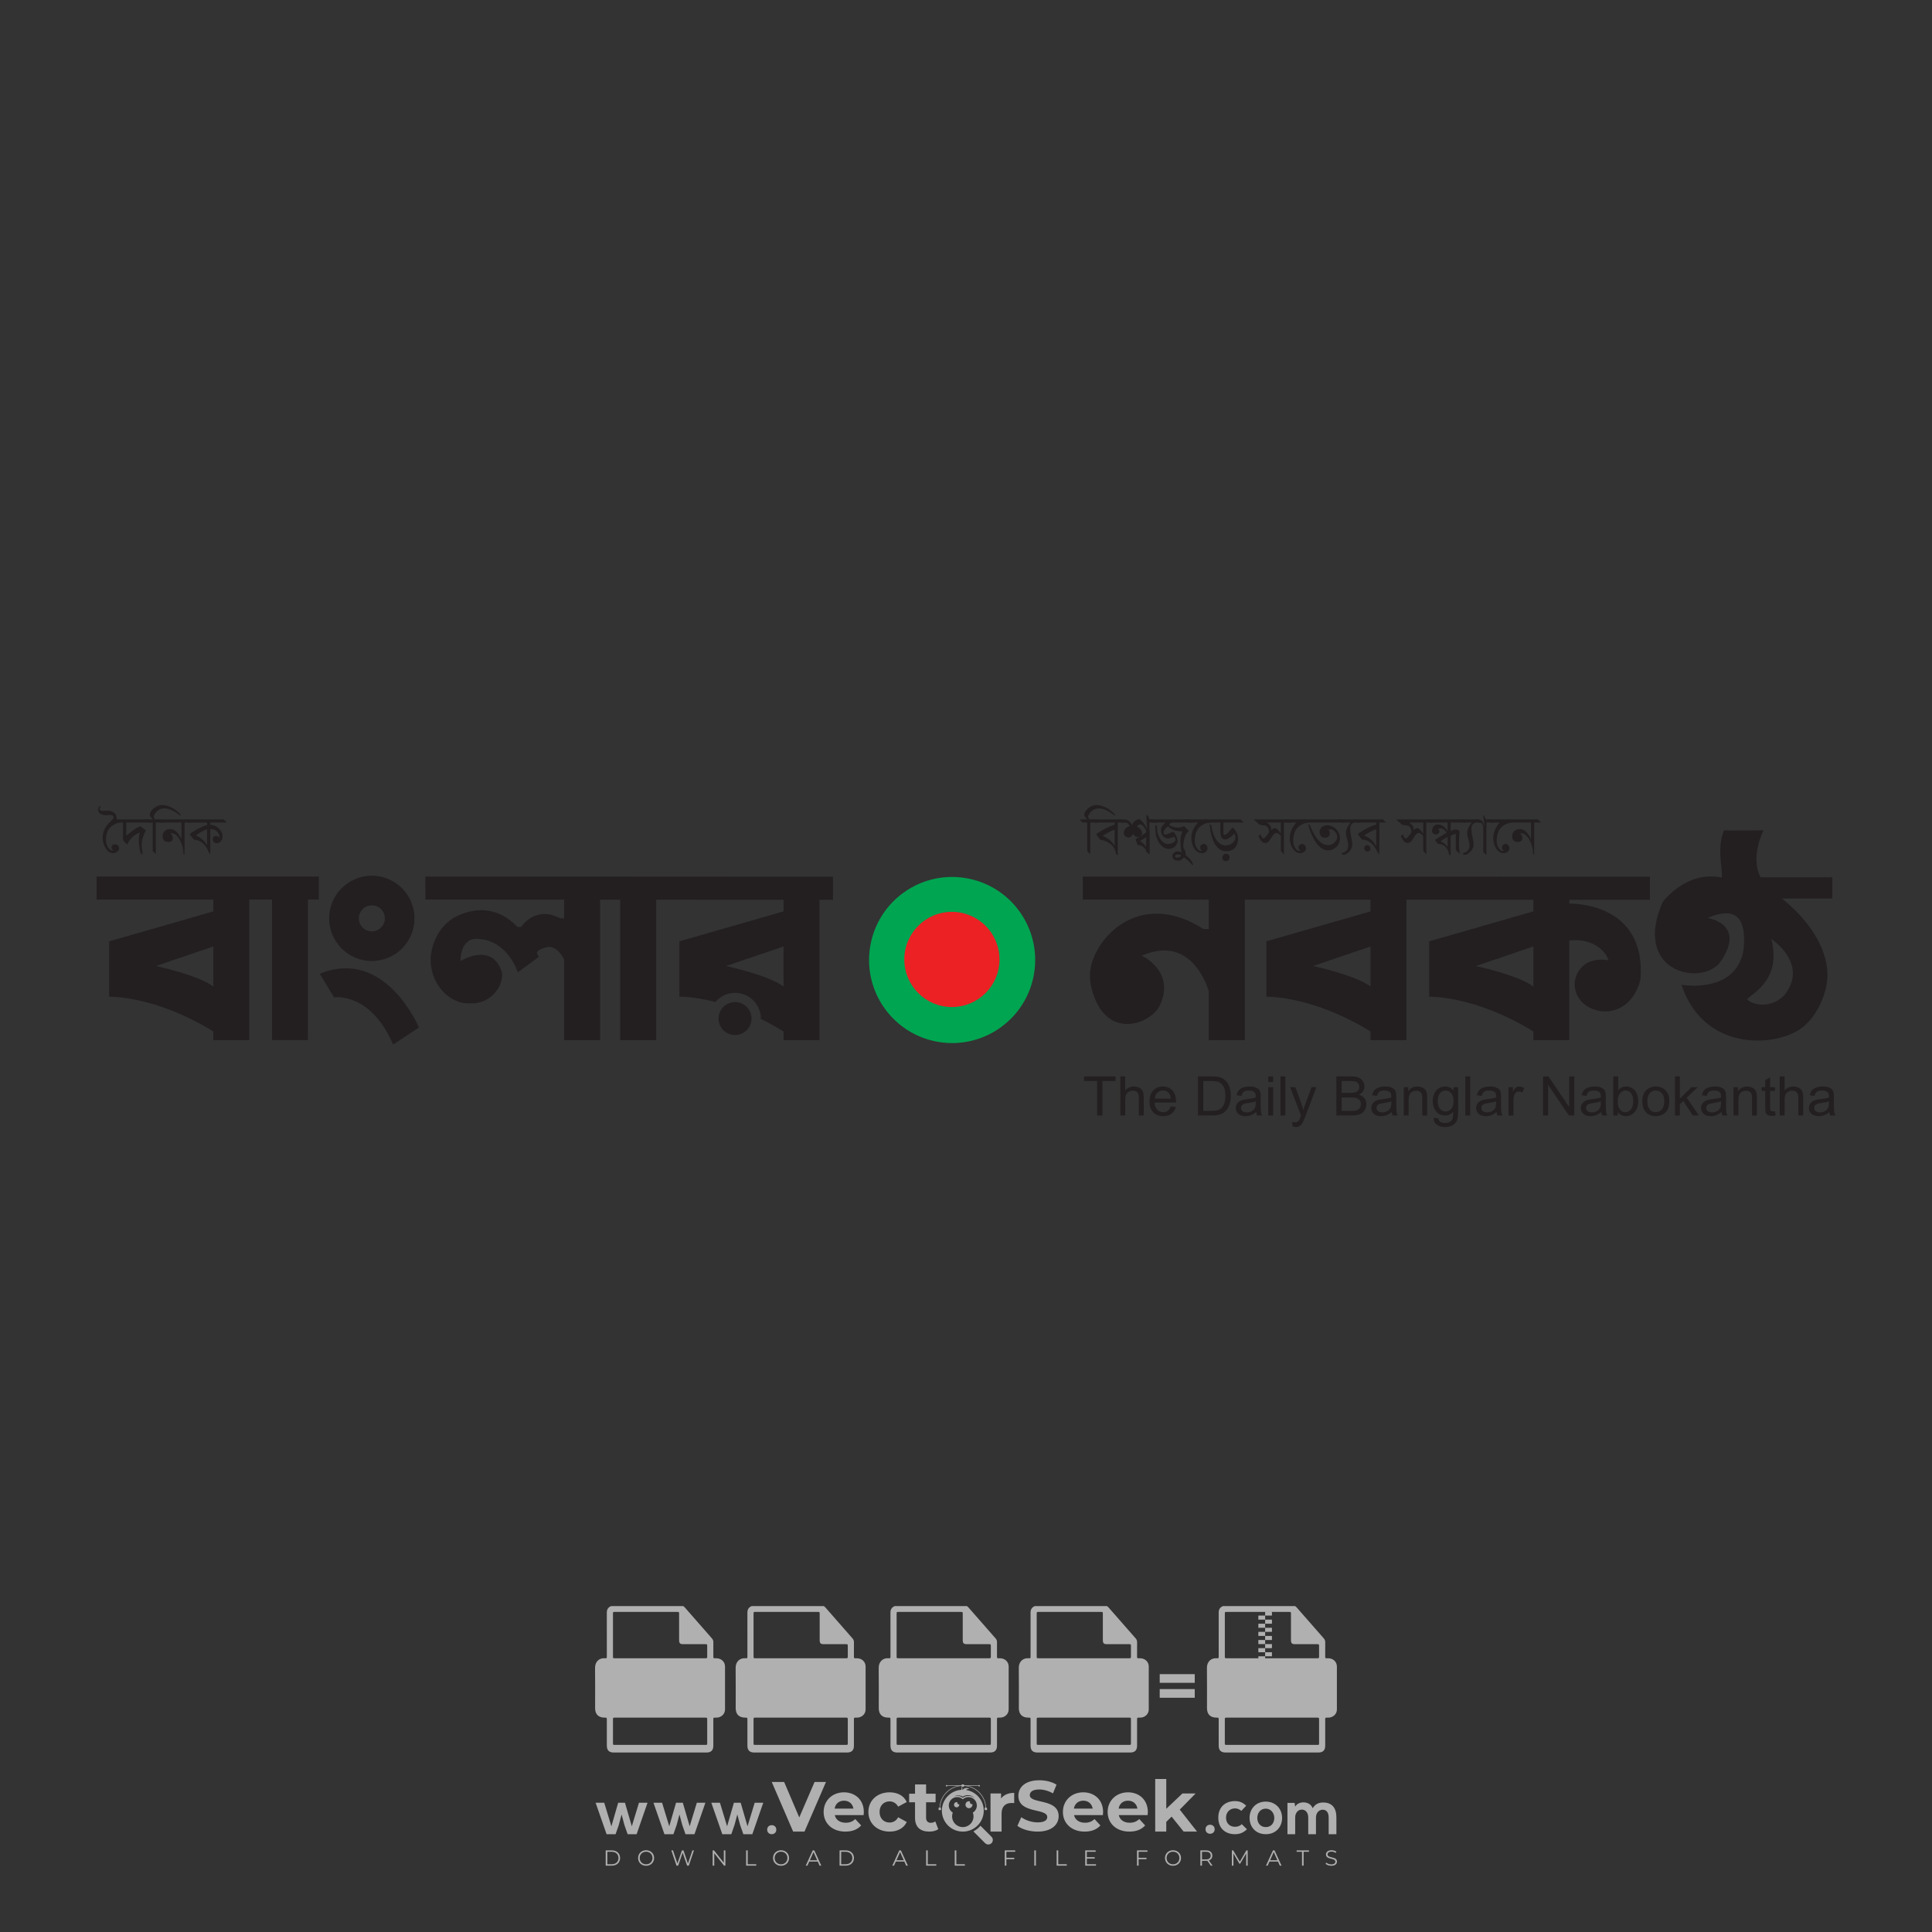 <?xml version="1.0" encoding="iso-8859-1"?>
<!-- Generator: Adobe Illustrator 26.0.1, SVG Export Plug-In . SVG Version: 6.00 Build 0)  -->
<svg version="1.1" id="Layer_1" xmlns="http://www.w3.org/2000/svg" xmlns:xlink="http://www.w3.org/1999/xlink" x="0px" y="0px"
	 viewBox="0 0 500 500" style="enable-background:new 0 0 500 500;" xml:space="preserve">
<rect x="0" y="0" width="500" height="500" fill="#333333" stroke="none"/>
<g id="watermark_1_">
	<g>
		<g id="watermark" style="opacity:0.61;">
			<g>
				<g>
					<g>
						<g>
							<polygon style="fill:#FFFFFF;" points="213.765,461.172 208.204,474.017 205.268,474.017 199.726,461.172 202.938,461.172 
								206.846,470.347 210.81,461.172 							"/>
						</g>
						<g>
							<path style="fill:#FFFFFF;" d="M223.507,469.741h-7.469c0.275,1.23,1.321,1.982,2.826,1.982c1.046,0,1.798-0.312,2.477-0.954
								l1.523,1.651c-0.917,1.046-2.294,1.597-4.074,1.597c-3.413,0-5.634-2.147-5.634-5.083c0-2.954,2.257-5.083,5.267-5.083
								c2.899,0,5.138,1.945,5.138,5.12C223.562,469.191,223.526,469.503,223.507,469.741 M216.002,468.071h4.863
								c-0.202-1.248-1.138-2.055-2.422-2.055C217.139,466.016,216.204,466.805,216.002,468.071"/>
						</g>
						<g>
							<path style="fill:#FFFFFF;" d="M224.735,468.934c0-2.973,2.294-5.083,5.505-5.083c2.074,0,3.707,0.899,4.423,2.514
								l-2.22,1.193c-0.532-0.936-1.321-1.358-2.221-1.358c-1.45,0-2.587,1.009-2.587,2.734c0,1.725,1.138,2.734,2.587,2.734
								c0.899,0,1.688-0.404,2.221-1.358l2.22,1.211c-0.716,1.578-2.349,2.495-4.423,2.495
								C227.029,474.017,224.735,471.907,224.735,468.934"/>
						</g>
						<g>
							<path style="fill:#FFFFFF;" d="M242.828,473.393c-0.587,0.422-1.45,0.624-2.331,0.624c-2.33,0-3.688-1.193-3.688-3.542
								v-4.055h-1.523v-2.202h1.523v-2.404h2.863v2.404h2.459v2.202h-2.459v4.019c0,0.844,0.458,1.303,1.229,1.303
								c0.422,0,0.844-0.128,1.156-0.367L242.828,473.393z"/>
						</g>
					</g>
					<g>
						<path style="fill:#FFFFFF;" d="M262.474,463.997v2.643c-0.238-0.018-0.422-0.037-0.642-0.037
							c-1.578,0-2.624,0.862-2.624,2.753v4.661h-2.863v-9.873h2.734v1.303C259.776,464.493,260.951,463.997,262.474,463.997"/>
					</g>
					<g>
						<path style="fill:#FFFFFF;" d="M263.299,472.53l1.009-2.239c1.083,0.789,2.697,1.339,4.239,1.339
							c1.762,0,2.477-0.587,2.477-1.376c0-2.404-7.469-0.752-7.469-5.524c0-2.184,1.762-4,5.413-4c1.615,0,3.267,0.385,4.459,1.138
							l-0.918,2.257c-1.193-0.679-2.422-1.009-3.56-1.009c-1.761,0-2.44,0.66-2.44,1.468c0,2.367,7.468,0.734,7.468,5.45
							c0,2.147-1.78,3.982-5.45,3.982C266.492,474.017,264.437,473.411,263.299,472.53"/>
					</g>
					<g>
						<path style="fill:#FFFFFF;" d="M285.428,469.741h-7.469c0.275,1.23,1.321,1.982,2.826,1.982c1.046,0,1.798-0.312,2.477-0.954
							l1.523,1.651c-0.918,1.046-2.294,1.597-4.074,1.597c-3.413,0-5.634-2.147-5.634-5.083c0-2.954,2.257-5.083,5.267-5.083
							c2.9,0,5.138,1.945,5.138,5.12C285.484,469.191,285.447,469.503,285.428,469.741 M277.923,468.071h4.863
							c-0.202-1.248-1.138-2.055-2.422-2.055C279.061,466.016,278.125,466.805,277.923,468.071"/>
					</g>
					<g>
						<path style="fill:#FFFFFF;" d="M297.007,469.741h-7.469c0.275,1.23,1.321,1.982,2.826,1.982c1.046,0,1.798-0.312,2.477-0.954
							l1.523,1.651c-0.918,1.046-2.294,1.597-4.074,1.597c-3.413,0-5.634-2.147-5.634-5.083c0-2.954,2.257-5.083,5.267-5.083
							c2.899,0,5.138,1.945,5.138,5.12C297.062,469.191,297.025,469.503,297.007,469.741 M289.501,468.071h4.863
							c-0.202-1.248-1.138-2.055-2.422-2.055C290.639,466.016,289.703,466.805,289.501,468.071"/>
					</g>
					<g>
						<polygon style="fill:#FFFFFF;" points="303.208,470.145 301.831,471.503 301.831,474.017 298.969,474.017 298.969,460.401 
							301.831,460.401 301.831,468.108 306.016,464.144 309.429,464.144 305.318,468.328 309.796,474.017 306.327,474.017 						"/>
					</g>
					<g>
						<path style="fill:#FFFFFF;" d="M256.601,475.359L256.601,475.359l-2.86-2.86c-0.435,0.508-0.953,0.943-1.534,1.284
							c-0.092,0.069-0.186,0.136-0.283,0.199l3.027,3.027c0.456,0.456,1.195,0.456,1.65,0
							C257.057,476.554,257.057,475.815,256.601,475.359"/>
					</g>
					<g>
						<path style="fill:#FFFFFF;" d="M249.984,463.244c0.221-0.173,0.495-0.281,0.797-0.281c0.042,0,0.083,0.002,0.124,0.006
							c-0.214-0.156-0.478-0.249-0.764-0.249c-0.395,0-0.744,0.18-0.981,0.458c-0.051,0-0.1,0.006-0.151,0.008
							c0.039-0.077,0.064-0.162,0.064-0.255c0-0.234-0.143-0.434-0.346-0.519c0.087,0.126,0.138,0.279,0.138,0.445
							c0,0.122-0.031,0.237-0.081,0.341c-2.811,0.201-5.03,2.539-5.03,5.4c0,2.993,2.426,5.42,5.42,5.42
							c2.993,0,5.42-2.426,5.42-5.42C254.595,465.879,252.593,463.635,249.984,463.244 M247.983,464.656
							c0.435,0,0.844,0.112,1.199,0.309c0.374-0.245,0.82-0.387,1.299-0.387c0.711,0,1.348,0.312,1.784,0.806
							c-0.435-0.379-1.004-0.61-1.627-0.61c-0.449,0-0.87,0.12-1.234,0.329c-0.079,0.046-0.156,0.096-0.229,0.15
							c-0.065-0.048-0.133-0.093-0.204-0.134c-0.369-0.219-0.8-0.344-1.26-0.344c-0.3,0-0.588,0.054-0.854,0.152
							C247.196,464.754,247.578,464.656,247.983,464.656 M251.772,469.098c0.115,0.305,0.181,0.634,0.181,0.979
							c0,1.534-1.244,2.777-2.778,2.777c-1.534,0-2.777-1.243-2.777-2.777c0-0.345,0.066-0.674,0.181-0.979
							c-0.62-0.382-1.035-1.064-1.035-1.846c0-1.197,0.971-2.168,2.168-2.168c0.565,0,1.078,0.218,1.463,0.572
							c0.386-0.354,0.899-0.572,1.464-0.572c1.197,0,2.168,0.971,2.168,2.168C252.807,468.034,252.392,468.716,251.772,469.098"/>
					</g>
					<g>
						<path style="fill:#FFFFFF;" d="M251.666,467.061c0,0.497-0.404,0.901-0.901,0.901c-0.497,0-0.901-0.404-0.901-0.901
							s0.404-0.901,0.901-0.901c0.101,0,0.197,0.017,0.287,0.047c-0.03,0.062-0.045,0.132-0.045,0.204
							c0,0.273,0.221,0.494,0.494,0.494c0.05,0,0.099-0.008,0.146-0.022C251.66,466.941,251.666,467,251.666,467.061"/>
					</g>
					<g>
						<path style="fill:#FFFFFF;" d="M248.255,467.061c0,0.376-0.305,0.681-0.681,0.681c-0.376,0-0.681-0.305-0.681-0.681
							s0.305-0.681,0.681-0.681c0.076,0,0.149,0.013,0.217,0.035c-0.023,0.047-0.034,0.1-0.034,0.155
							c0,0.206,0.167,0.374,0.374,0.374c0.038,0,0.075-0.006,0.11-0.017C248.25,466.97,248.255,467.015,248.255,467.061"/>
					</g>
					<g>
						<g>
							<g>
								<rect x="242.908" y="467.83" style="fill:#FFFFFF;" width="0.616" height="0.616"/>
							</g>
							<g>
								<rect x="254.827" y="467.83" style="fill:#FFFFFF;" width="0.616" height="0.616"/>
							</g>
							<g>
								<path style="fill:#FFFFFF;" d="M255.205,468.082h-0.14c0-3.248-2.642-5.89-5.89-5.89c-3.248,0-5.89,2.642-5.89,5.89h-0.14
									c0-1.611,0.627-3.125,1.766-4.264c1.139-1.139,2.653-1.766,4.264-1.766c1.611,0,3.125,0.627,4.264,1.766
									C254.578,464.957,255.205,466.471,255.205,468.082"/>
							</g>
						</g>
						<g>
							<rect x="248.868" y="461.814" style="fill:#FFFFFF;" width="0.616" height="0.616"/>
						</g>
						<g>
							<rect x="244.95" y="462.052" style="fill:#FFFFFF;" width="8.45" height="0.14"/>
						</g>
						<g>
							<path style="fill:#FFFFFF;" d="M245.174,462.15c0,0.108-0.088,0.196-0.196,0.196c-0.108,0-0.196-0.088-0.196-0.196
								c0-0.108,0.088-0.196,0.196-0.196C245.086,461.954,245.174,462.042,245.174,462.15"/>
						</g>
						<g>
							<path style="fill:#FFFFFF;" d="M253.596,462.15c0,0.108-0.088,0.196-0.196,0.196c-0.108,0-0.196-0.088-0.196-0.196
								c0-0.108,0.088-0.196,0.196-0.196C253.509,461.954,253.596,462.042,253.596,462.15"/>
						</g>
					</g>
				</g>
				<g>
					<path style="fill:#FFFFFF;" d="M314.356,473.409c0,1.559-2.364,1.559-2.364,0C311.993,471.851,314.356,471.851,314.356,473.409
						z"/>
				</g>
				<g>
					<g>
						<g>
							<path style="fill:#FFFFFF;" d="M161.739,466.549l1.772,6.088l1.855-6.088h2.215l-2.823,8.14h-2.33l-0.837-2.396l-0.722-2.708
								l-0.722,2.708l-0.837,2.396h-2.33l-2.839-8.14h2.231l1.855,6.088l1.756-6.088H161.739z"/>
						</g>
						<g>
							<path style="fill:#FFFFFF;" d="M176.713,466.549l1.772,6.088l1.855-6.088h2.215l-2.823,8.14h-2.33l-0.837-2.396l-0.722-2.708
								l-0.722,2.708l-0.837,2.396h-2.33l-2.839-8.14h2.231l1.855,6.088l1.756-6.088H176.713z"/>
						</g>
						<g>
							<path style="fill:#FFFFFF;" d="M191.687,466.549l1.772,6.088l1.855-6.088h2.215l-2.823,8.14h-2.33l-0.837-2.396l-0.722-2.708
								l-0.722,2.708l-0.837,2.396h-2.33l-2.839-8.14h2.231l1.855,6.088l1.756-6.088H191.687z"/>
						</g>
					</g>
					<g>
						<path style="fill:#FFFFFF;" d="M200.908,473.52c0,1.559-2.364,1.559-2.364,0C198.545,471.962,200.908,471.962,200.908,473.52z
							"/>
					</g>
					<g>
						<path style="fill:#FFFFFF;" d="M322.71,473.409c-0.935,0.919-1.919,1.28-3.117,1.28c-2.346,0-4.3-1.411-4.3-4.282
							s1.953-4.284,4.3-4.284c1.149,0,2.035,0.329,2.921,1.199l-1.264,1.329c-0.476-0.428-1.066-0.64-1.623-0.64
							c-1.346,0-2.33,0.985-2.33,2.396c0,1.542,1.05,2.362,2.297,2.362c0.64,0,1.28-0.18,1.772-0.672L322.71,473.409z"/>
					</g>
					<g>
						<path style="fill:#FFFFFF;" d="M331.805,470.472c0,2.33-1.591,4.217-4.217,4.217c-2.626,0-4.201-1.887-4.201-4.217
							c0-2.314,1.609-4.217,4.185-4.217C330.149,466.255,331.805,468.158,331.805,470.472z M325.389,470.472
							c0,1.231,0.739,2.38,2.199,2.38c1.46,0,2.199-1.149,2.199-2.38c0-1.215-0.854-2.396-2.199-2.396
							C326.144,468.077,325.389,469.258,325.389,470.472z"/>
					</g>
					<g>
						<path style="fill:#FFFFFF;" d="M338.572,474.689v-4.332c0-1.068-0.559-2.035-1.658-2.035c-1.082,0-1.722,0.967-1.722,2.035
							v4.332h-2.003v-8.107h1.855l0.148,0.985c0.426-0.82,1.362-1.116,2.133-1.116c0.969,0,1.937,0.394,2.396,1.51
							c0.723-1.149,1.658-1.478,2.708-1.478c2.297,0,3.43,1.412,3.43,3.84v4.365h-2.003v-4.365c0-1.066-0.442-1.97-1.526-1.97
							c-1.082,0-1.756,0.935-1.756,2.003v4.332H338.572z"/>
					</g>
				</g>
			</g>
		</g>
		<g style="opacity:0.61;">
			<g>
				<g>
					<path style="fill:#FFFFFF;" d="M345.988,431.299c-0.006-1.224-0.959-2.121-2.189-2.14c-0.924-0.014-0.832,0.12-0.834-0.867
						c-0.003-1.097-0.007-2.194,0.003-3.292c0.003-0.379-0.112-0.691-0.362-0.976c-2.342-2.668-4.678-5.342-7.019-8.011
						c-0.12-0.137-0.275-0.244-0.414-0.366c-6.214,0-12.427,0-18.641,0c-0.794,0.293-1.14,0.868-1.138,1.709
						c0.01,3.748,0.004,7.496,0.004,11.243c0,0.556-0.003,0.589-0.55,0.551c-1.497-0.102-2.516,0.986-2.497,2.492
						c0.044,3.476,0.013,6.953,0.014,10.429c0.001,1.58,0.867,2.443,2.45,2.449c0.582,0.002,0.582,0.002,0.582,0.6
						c0,2.219-0.001,4.438,0.001,6.657c0.001,1.192,0.58,1.771,1.768,1.771c8.013,0.001,16.027,0.001,24.04,0
						c1.168,0,1.755-0.583,1.757-1.745c0.002-2.256,0-4.512,0.001-6.768c0-0.512,0.002-0.511,0.52-0.515
						c0.271-0.002,0.541,0.008,0.809-0.058c0.996-0.246,1.69-1.044,1.694-2.069C346.003,438.696,346.005,434.997,345.988,431.299z
						 M317.537,417.162c5.337,0,10.674,0,16.01,0c0.548,0,0.554,0.007,0.554,0.561c0.001,2.243-0.001,4.486,0.001,6.73
						c0.001,0.811,0.249,1.059,1.06,1.059c1.91,0.001,3.821,0,5.731,0.001c0.458,0,0.479,0.021,0.481,0.483
						c0.003,0.887,0.002,1.775,0,2.662c-0.001,0.477-0.024,0.498-0.504,0.499c-3.895,0.001-7.79,0-11.684,0
						c-3.882,0-7.765,0-11.647,0c-0.55,0-0.552-0.001-0.552-0.561c-0.001-3.624-0.001-7.247,0-10.871
						C316.987,417.166,316.991,417.162,317.537,417.162z M340.822,451.579c-3.883,0.001-7.766,0-11.65,0c-3.871,0-7.742,0-11.613,0
						c-0.572,0-0.574-0.002-0.574-0.579c-0.001-1.997-0.001-3.994,0.001-5.991c0-0.464,0.023-0.486,0.478-0.487
						c7.803-0.001,15.607-0.001,23.41,0c0.478,0,0.499,0.02,0.499,0.503c0.002,1.997,0.001,3.994,0,5.991
						C341.375,451.574,341.37,451.579,340.822,451.579z"/>
				</g>
				<g>
					<g>
						<rect x="327.418" y="417.053" style="fill:#FFFFFF;" width="1.757" height="1.054"/>
					</g>
					<g>
						<rect x="325.662" y="418.107" style="fill:#FFFFFF;" width="1.757" height="1.054"/>
					</g>
					<g>
						<rect x="327.418" y="419.161" style="fill:#FFFFFF;" width="1.757" height="1.054"/>
					</g>
					<g>
						<rect x="325.662" y="420.215" style="fill:#FFFFFF;" width="1.757" height="1.054"/>
					</g>
					<g>
						<rect x="327.418" y="421.269" style="fill:#FFFFFF;" width="1.757" height="1.054"/>
					</g>
					<g>
						<rect x="325.662" y="422.323" style="fill:#FFFFFF;" width="1.757" height="1.054"/>
					</g>
					<g>
						<rect x="327.418" y="423.378" style="fill:#FFFFFF;" width="1.757" height="1.054"/>
					</g>
					<g>
						<rect x="325.662" y="424.432" style="fill:#FFFFFF;" width="1.757" height="1.054"/>
					</g>
					<g>
						<rect x="327.418" y="425.486" style="fill:#FFFFFF;" width="1.757" height="1.054"/>
					</g>
					<g>
						<rect x="325.662" y="426.54" style="fill:#FFFFFF;" width="1.757" height="1.054"/>
					</g>
					<g>
						<rect x="327.418" y="427.594" style="fill:#FFFFFF;" width="1.757" height="1.054"/>
					</g>
					<g>
						<rect x="325.662" y="428.648" style="fill:#FFFFFF;" width="1.757" height="1.054"/>
					</g>
				</g>
			</g>
			<g>
				<path style="fill:#FFFFFF;" d="M187.637,431.299c-0.006-1.224-0.959-2.121-2.189-2.14c-0.924-0.014-0.832,0.12-0.834-0.867
					c-0.003-1.097-0.007-2.194,0.003-3.292c0.003-0.379-0.112-0.691-0.362-0.976c-2.342-2.668-4.678-5.342-7.019-8.011
					c-0.12-0.137-0.275-0.244-0.414-0.366c-6.214,0-12.427,0-18.641,0c-0.794,0.293-1.14,0.868-1.138,1.709
					c0.01,3.748,0.004,7.496,0.004,11.243c0,0.556-0.003,0.589-0.55,0.551c-1.497-0.102-2.516,0.986-2.497,2.492
					c0.044,3.476,0.013,6.953,0.014,10.429c0.001,1.58,0.867,2.443,2.45,2.449c0.582,0.002,0.582,0.002,0.582,0.6
					c0,2.219-0.001,4.438,0.001,6.657c0.001,1.192,0.58,1.771,1.768,1.771c8.013,0.001,16.027,0.001,24.04,0
					c1.168,0,1.755-0.583,1.757-1.745c0.002-2.256,0-4.512,0.001-6.768c0-0.512,0.002-0.511,0.52-0.515
					c0.271-0.002,0.541,0.008,0.809-0.058c0.996-0.246,1.69-1.044,1.694-2.069C187.652,438.696,187.655,434.997,187.637,431.299z
					 M159.187,417.162c5.337,0,10.674,0,16.01,0c0.548,0,0.554,0.007,0.554,0.561c0.001,2.243-0.001,4.486,0.001,6.73
					c0.001,0.811,0.249,1.059,1.06,1.059c1.91,0.001,3.821,0,5.731,0.001c0.458,0,0.479,0.021,0.481,0.483
					c0.003,0.887,0.002,1.775,0,2.662c-0.001,0.477-0.024,0.498-0.504,0.499c-3.895,0.001-7.79,0-11.684,0
					c-3.882,0-7.765,0-11.647,0c-0.55,0-0.552-0.001-0.552-0.561c-0.001-3.624-0.001-7.247,0-10.871
					C158.636,417.166,158.64,417.162,159.187,417.162z M182.472,451.579c-3.883,0.001-7.766,0-11.65,0c-3.871,0-7.742,0-11.613,0
					c-0.572,0-0.574-0.002-0.574-0.579c-0.001-1.997-0.001-3.994,0.001-5.991c0-0.464,0.023-0.486,0.478-0.487
					c7.803-0.001,15.607-0.001,23.41,0c0.478,0,0.499,0.02,0.499,0.503c0.002,1.997,0.001,3.994,0,5.991
					C183.024,451.574,183.019,451.579,182.472,451.579z"/>
			</g>
			<g>
				<path style="fill:#FFFFFF;" d="M159.779,440.669v-7.897h2.779c0.375,0,0.726,0.061,1.053,0.182
					c0.327,0.121,0.612,0.292,0.855,0.513c0.242,0.221,0.434,0.483,0.573,0.789c0.14,0.305,0.21,0.642,0.21,1.009
					c0,0.375-0.07,0.715-0.21,1.02c-0.14,0.305-0.331,0.568-0.573,0.789c-0.243,0.221-0.528,0.392-0.855,0.513
					c-0.327,0.121-0.678,0.182-1.053,0.182h-1.29v2.901H159.779z M162.58,436.356c0.39,0,0.684-0.111,0.882-0.331
					c0.199-0.22,0.298-0.474,0.298-0.761c0-0.14-0.024-0.276-0.072-0.408c-0.048-0.132-0.121-0.248-0.221-0.347
					c-0.099-0.099-0.223-0.178-0.37-0.237c-0.147-0.059-0.32-0.089-0.518-0.089h-1.312v2.173H162.58z"/>
				<path style="fill:#FFFFFF;" d="M166.308,432.771h1.731l3.177,5.294h0.088l-0.088-1.522v-3.772h1.478v7.897h-1.566l-3.353-5.592
					h-0.088l0.088,1.522v4.07h-1.467V432.771z"/>
				<path style="fill:#FFFFFF;" d="M177.922,436.334h3.872c0.022,0.089,0.04,0.195,0.055,0.32c0.014,0.125,0.022,0.25,0.022,0.375
					c0,0.507-0.077,0.985-0.231,1.434c-0.154,0.449-0.397,0.849-0.728,1.202c-0.353,0.375-0.776,0.666-1.268,0.871
					c-0.493,0.206-1.055,0.309-1.688,0.309c-0.574,0-1.114-0.103-1.622-0.309c-0.507-0.206-0.948-0.492-1.323-0.86
					c-0.375-0.367-0.673-0.803-0.894-1.307c-0.221-0.504-0.331-1.053-0.331-1.649c0-0.595,0.11-1.145,0.331-1.649
					c0.221-0.504,0.518-0.939,0.894-1.307c0.375-0.367,0.816-0.654,1.323-0.86c0.507-0.206,1.048-0.309,1.622-0.309
					c0.64,0,1.211,0.11,1.715,0.331c0.504,0.221,0.935,0.526,1.296,0.915l-1.025,1.004c-0.258-0.272-0.544-0.48-0.861-0.623
					c-0.316-0.143-0.695-0.215-1.136-0.215c-0.361,0-0.703,0.065-1.026,0.193c-0.324,0.129-0.607,0.311-0.85,0.546
					c-0.242,0.235-0.436,0.52-0.579,0.855c-0.143,0.335-0.215,0.708-0.215,1.119c0,0.412,0.072,0.785,0.215,1.12
					c0.143,0.335,0.338,0.62,0.584,0.855c0.246,0.235,0.531,0.418,0.855,0.546c0.323,0.129,0.669,0.193,1.037,0.193
					c0.419,0,0.773-0.061,1.064-0.182c0.29-0.121,0.538-0.278,0.744-0.469c0.148-0.132,0.275-0.3,0.381-0.502
					c0.106-0.202,0.189-0.428,0.248-0.678h-2.482V436.334z"/>
			</g>
			<g>
				<path style="fill:#FFFFFF;" d="M224.019,431.299c-0.006-1.224-0.959-2.121-2.189-2.14c-0.924-0.014-0.832,0.12-0.834-0.867
					c-0.003-1.097-0.007-2.194,0.003-3.292c0.003-0.379-0.112-0.691-0.362-0.976c-2.342-2.668-4.678-5.342-7.019-8.011
					c-0.12-0.137-0.275-0.244-0.414-0.366c-6.214,0-12.427,0-18.641,0c-0.794,0.293-1.14,0.868-1.138,1.709
					c0.01,3.748,0.004,7.496,0.004,11.243c0,0.556-0.003,0.589-0.55,0.551c-1.497-0.102-2.516,0.986-2.497,2.492
					c0.044,3.476,0.013,6.953,0.014,10.429c0.001,1.58,0.867,2.443,2.45,2.449c0.582,0.002,0.582,0.002,0.582,0.6
					c0,2.219-0.001,4.438,0.001,6.657c0.001,1.192,0.58,1.771,1.768,1.771c8.013,0.001,16.027,0.001,24.04,0
					c1.168,0,1.755-0.583,1.757-1.745c0.002-2.256,0-4.512,0.001-6.768c0-0.512,0.002-0.511,0.52-0.515
					c0.271-0.002,0.541,0.008,0.809-0.058c0.997-0.246,1.69-1.044,1.694-2.069C224.034,438.696,224.036,434.997,224.019,431.299z
					 M195.568,417.162c5.337,0,10.674,0,16.01,0c0.548,0,0.554,0.007,0.554,0.561c0.001,2.243-0.001,4.486,0.001,6.73
					c0.001,0.811,0.249,1.059,1.06,1.059c1.91,0.001,3.821,0,5.731,0.001c0.458,0,0.479,0.021,0.481,0.483
					c0.003,0.887,0.002,1.775,0,2.662c-0.001,0.477-0.024,0.498-0.504,0.499c-3.895,0.001-7.79,0-11.684,0
					c-3.882,0-7.765,0-11.647,0c-0.55,0-0.552-0.001-0.552-0.561c-0.001-3.624-0.001-7.247,0-10.871
					C195.018,417.166,195.022,417.162,195.568,417.162z M218.854,451.579c-3.883,0.001-7.766,0-11.65,0c-3.871,0-7.742,0-11.613,0
					c-0.572,0-0.574-0.002-0.574-0.579c-0.001-1.997-0.001-3.994,0.001-5.991c0-0.464,0.023-0.486,0.478-0.487
					c7.803-0.001,15.607-0.001,23.41,0c0.478,0,0.499,0.02,0.499,0.503c0.002,1.997,0.001,3.994,0,5.991
					C219.406,451.574,219.401,451.579,218.854,451.579z"/>
			</g>
			<g>
				<path style="fill:#FFFFFF;" d="M205.111,432.771h1.699l2.967,7.897h-1.644l-0.651-1.886h-3.044l-0.651,1.886h-1.643
					L205.111,432.771z M206.997,437.415l-0.706-1.974l-0.287-0.96h-0.088l-0.287,0.96l-0.706,1.974H206.997z"/>
				<path style="fill:#FFFFFF;" d="M211.331,434.536c-0.125,0-0.245-0.024-0.359-0.072c-0.114-0.048-0.213-0.114-0.298-0.199
					c-0.084-0.084-0.151-0.182-0.198-0.292c-0.048-0.11-0.072-0.232-0.072-0.364s0.024-0.254,0.072-0.364
					c0.048-0.11,0.114-0.208,0.198-0.292c0.084-0.084,0.184-0.151,0.298-0.198c0.114-0.048,0.233-0.072,0.359-0.072
					c0.257,0,0.478,0.09,0.662,0.27c0.184,0.181,0.276,0.399,0.276,0.656s-0.092,0.476-0.276,0.656
					C211.809,434.446,211.589,434.536,211.331,434.536z M210.615,440.669v-5.404h1.445v5.404H210.615z"/>
			</g>
			<g>
				<path style="fill:#FFFFFF;" d="M261.044,431.299c-0.006-1.224-0.959-2.121-2.189-2.14c-0.924-0.014-0.832,0.12-0.834-0.867
					c-0.003-1.097-0.007-2.194,0.003-3.292c0.003-0.379-0.112-0.691-0.362-0.976c-2.342-2.668-4.678-5.342-7.019-8.011
					c-0.12-0.137-0.275-0.244-0.414-0.366c-6.214,0-12.427,0-18.641,0c-0.794,0.293-1.14,0.868-1.138,1.709
					c0.01,3.748,0.004,7.496,0.004,11.243c0,0.556-0.003,0.589-0.55,0.551c-1.497-0.102-2.516,0.986-2.497,2.492
					c0.044,3.476,0.013,6.953,0.014,10.429c0.001,1.58,0.867,2.443,2.45,2.449c0.582,0.002,0.582,0.002,0.582,0.6
					c0,2.219-0.001,4.438,0.001,6.657c0.001,1.192,0.58,1.771,1.768,1.771c8.013,0.001,16.027,0.001,24.04,0
					c1.168,0,1.755-0.583,1.757-1.745c0.002-2.256,0-4.512,0.001-6.768c0-0.512,0.002-0.511,0.52-0.515
					c0.271-0.002,0.541,0.008,0.809-0.058c0.996-0.246,1.69-1.044,1.694-2.069C261.059,438.696,261.061,434.997,261.044,431.299z
					 M232.593,417.162c5.337,0,10.674,0,16.01,0c0.548,0,0.554,0.007,0.554,0.561c0.001,2.243-0.001,4.486,0.001,6.73
					c0.001,0.811,0.249,1.059,1.06,1.059c1.91,0.001,3.821,0,5.731,0.001c0.458,0,0.479,0.021,0.481,0.483
					c0.003,0.887,0.002,1.775,0,2.662c-0.001,0.477-0.024,0.498-0.504,0.499c-3.895,0.001-7.79,0-11.684,0
					c-3.882,0-7.765,0-11.647,0c-0.55,0-0.552-0.001-0.552-0.561c-0.001-3.624-0.001-7.247,0-10.871
					C232.042,417.166,232.047,417.162,232.593,417.162z M255.878,451.579c-3.883,0.001-7.766,0-11.65,0c-3.871,0-7.742,0-11.613,0
					c-0.572,0-0.574-0.002-0.574-0.579c-0.001-1.997-0.001-3.994,0.001-5.991c0-0.464,0.023-0.486,0.478-0.487
					c7.803-0.001,15.607-0.001,23.41,0c0.478,0,0.499,0.02,0.499,0.503c0.002,1.997,0.001,3.994,0,5.991
					C256.431,451.574,256.426,451.579,255.878,451.579z"/>
			</g>
			<g>
				<path style="fill:#FFFFFF;" d="M236.361,440.845c-0.338,0-0.662-0.048-0.971-0.143c-0.309-0.095-0.592-0.239-0.849-0.43
					c-0.257-0.191-0.481-0.425-0.673-0.7c-0.191-0.276-0.342-0.597-0.452-0.965l1.401-0.551c0.103,0.397,0.283,0.726,0.54,0.987
					c0.257,0.261,0.596,0.392,1.015,0.392c0.154,0,0.303-0.02,0.447-0.061c0.143-0.04,0.272-0.099,0.386-0.176
					s0.204-0.175,0.27-0.292c0.066-0.118,0.099-0.254,0.099-0.408c0-0.147-0.026-0.279-0.077-0.397
					c-0.051-0.117-0.138-0.227-0.259-0.331c-0.121-0.103-0.28-0.202-0.475-0.298c-0.195-0.095-0.435-0.195-0.722-0.298l-0.485-0.176
					c-0.213-0.073-0.429-0.173-0.645-0.298c-0.217-0.125-0.413-0.276-0.59-0.452c-0.177-0.176-0.322-0.384-0.436-0.623
					c-0.114-0.239-0.171-0.509-0.171-0.81c0-0.309,0.06-0.597,0.182-0.866c0.121-0.268,0.294-0.503,0.518-0.706
					c0.224-0.202,0.492-0.36,0.805-0.474s0.66-0.171,1.042-0.171c0.397,0,0.74,0.053,1.031,0.16
					c0.291,0.107,0.537,0.243,0.739,0.408c0.202,0.165,0.366,0.348,0.491,0.546c0.125,0.199,0.217,0.386,0.276,0.563l-1.312,0.551
					c-0.074-0.221-0.208-0.419-0.402-0.596c-0.195-0.176-0.462-0.265-0.8-0.265c-0.324,0-0.592,0.075-0.805,0.226
					c-0.213,0.151-0.32,0.348-0.32,0.59c0,0.235,0.103,0.436,0.309,0.601c0.206,0.165,0.533,0.325,0.982,0.48l0.497,0.165
					c0.316,0.111,0.605,0.237,0.866,0.381c0.261,0.143,0.485,0.314,0.673,0.513c0.187,0.199,0.331,0.425,0.43,0.678
					c0.1,0.254,0.149,0.546,0.149,0.877c0,0.412-0.083,0.767-0.248,1.064c-0.165,0.298-0.377,0.542-0.634,0.734
					c-0.258,0.191-0.548,0.335-0.872,0.43C236.986,440.797,236.67,440.845,236.361,440.845z"/>
				<path style="fill:#FFFFFF;" d="M239.516,432.771h1.61l1.633,4.754l0.287,1.015h0.088l0.309-1.015l1.699-4.754h1.61l-2.879,7.897
					h-1.566L239.516,432.771z"/>
				<path style="fill:#FFFFFF;" d="M251.097,436.334h3.871c0.022,0.089,0.04,0.195,0.055,0.32c0.015,0.125,0.023,0.25,0.023,0.375
					c0,0.507-0.078,0.985-0.232,1.434c-0.154,0.449-0.397,0.849-0.728,1.202c-0.353,0.375-0.775,0.666-1.268,0.871
					c-0.493,0.206-1.055,0.309-1.688,0.309c-0.574,0-1.114-0.103-1.621-0.309c-0.507-0.206-0.949-0.492-1.324-0.86
					c-0.375-0.367-0.673-0.803-0.894-1.307c-0.22-0.504-0.331-1.053-0.331-1.649c0-0.595,0.11-1.145,0.331-1.649
					c0.221-0.504,0.518-0.939,0.894-1.307c0.375-0.367,0.816-0.654,1.324-0.86c0.507-0.206,1.047-0.309,1.621-0.309
					c0.64,0,1.211,0.11,1.715,0.331c0.504,0.221,0.936,0.526,1.296,0.915l-1.026,1.004c-0.257-0.272-0.544-0.48-0.861-0.623
					c-0.316-0.143-0.694-0.215-1.136-0.215c-0.36,0-0.702,0.065-1.026,0.193c-0.323,0.129-0.607,0.311-0.849,0.546
					c-0.243,0.235-0.436,0.52-0.579,0.855c-0.143,0.335-0.215,0.708-0.215,1.119c0,0.412,0.072,0.785,0.215,1.12
					c0.143,0.335,0.338,0.62,0.585,0.855c0.246,0.235,0.531,0.418,0.854,0.546c0.324,0.129,0.669,0.193,1.037,0.193
					c0.419,0,0.774-0.061,1.064-0.182c0.29-0.121,0.539-0.278,0.745-0.469c0.147-0.132,0.274-0.3,0.38-0.502
					c0.107-0.202,0.189-0.428,0.248-0.678h-2.482V436.334z"/>
			</g>
			<g>
				<path style="fill:#FFFFFF;" d="M297.3,431.299c-0.006-1.224-0.959-2.121-2.189-2.14c-0.924-0.014-0.832,0.12-0.834-0.867
					c-0.003-1.097-0.007-2.194,0.003-3.292c0.003-0.379-0.112-0.691-0.362-0.976c-2.342-2.668-4.678-5.342-7.019-8.011
					c-0.12-0.137-0.275-0.244-0.414-0.366c-6.214,0-12.427,0-18.641,0c-0.794,0.293-1.14,0.868-1.138,1.709
					c0.01,3.748,0.004,7.496,0.004,11.243c0,0.556-0.003,0.589-0.55,0.551c-1.497-0.102-2.516,0.986-2.497,2.492
					c0.044,3.476,0.013,6.953,0.014,10.429c0.001,1.58,0.867,2.443,2.45,2.449c0.582,0.002,0.582,0.002,0.582,0.6
					c0,2.219-0.001,4.438,0.001,6.657c0.001,1.192,0.58,1.771,1.768,1.771c8.013,0.001,16.027,0.001,24.04,0
					c1.168,0,1.755-0.583,1.757-1.745c0.002-2.256,0-4.512,0.001-6.768c0-0.512,0.002-0.511,0.52-0.515
					c0.271-0.002,0.541,0.008,0.809-0.058c0.996-0.246,1.69-1.044,1.694-2.069C297.315,438.696,297.318,434.997,297.3,431.299z
					 M268.85,417.162c5.337,0,10.674,0,16.01,0c0.548,0,0.554,0.007,0.554,0.561c0.001,2.243-0.001,4.486,0.001,6.73
					c0.001,0.811,0.249,1.059,1.06,1.059c1.91,0.001,3.821,0,5.731,0.001c0.458,0,0.479,0.021,0.481,0.483
					c0.003,0.887,0.002,1.775,0,2.662c-0.001,0.477-0.024,0.498-0.504,0.499c-3.895,0.001-7.79,0-11.684,0
					c-3.882,0-7.765,0-11.647,0c-0.55,0-0.552-0.001-0.552-0.561c-0.001-3.624-0.001-7.247,0-10.871
					C268.299,417.166,268.303,417.162,268.85,417.162z M292.135,451.579c-3.883,0.001-7.766,0-11.65,0c-3.871,0-7.742,0-11.613,0
					c-0.572,0-0.574-0.002-0.574-0.579c-0.001-1.997-0.001-3.994,0.001-5.991c0-0.464,0.023-0.486,0.478-0.487
					c7.803-0.001,15.607-0.001,23.41,0c0.478,0,0.499,0.02,0.499,0.503c0.001,1.997,0.001,3.994,0,5.991
					C292.687,451.574,292.682,451.579,292.135,451.579z"/>
			</g>
			<g>
				<path style="fill:#FFFFFF;" d="M272.966,434.183v1.831h3.165v1.412h-3.165v1.831h3.518v1.412h-5.007v-7.897h5.007v1.412H272.966
					z"/>
				<path style="fill:#FFFFFF;" d="M277.852,440.669v-7.897h2.779c0.375,0,0.726,0.061,1.053,0.182
					c0.327,0.121,0.612,0.292,0.855,0.513c0.243,0.221,0.434,0.483,0.574,0.789c0.14,0.305,0.209,0.642,0.209,1.009
					c0,0.375-0.07,0.715-0.209,1.02c-0.14,0.305-0.331,0.568-0.574,0.789c-0.243,0.221-0.528,0.392-0.855,0.513
					c-0.327,0.121-0.678,0.182-1.053,0.182h-1.29v2.901H277.852z M280.653,436.356c0.389,0,0.684-0.111,0.882-0.331
					c0.199-0.22,0.298-0.474,0.298-0.761c0-0.14-0.024-0.276-0.072-0.408c-0.048-0.132-0.121-0.248-0.221-0.347
					c-0.099-0.099-0.222-0.178-0.37-0.237c-0.147-0.059-0.32-0.089-0.518-0.089h-1.312v2.173H280.653z"/>
				<path style="fill:#FFFFFF;" d="M286.797,440.845c-0.338,0-0.662-0.048-0.971-0.143c-0.309-0.095-0.592-0.239-0.849-0.43
					c-0.257-0.191-0.482-0.425-0.673-0.7c-0.191-0.276-0.342-0.597-0.452-0.965l1.401-0.551c0.103,0.397,0.283,0.726,0.541,0.987
					c0.257,0.261,0.595,0.392,1.015,0.392c0.154,0,0.303-0.02,0.447-0.061c0.143-0.04,0.272-0.099,0.386-0.176
					c0.114-0.077,0.204-0.175,0.27-0.292c0.066-0.118,0.1-0.254,0.1-0.408c0-0.147-0.026-0.279-0.077-0.397
					c-0.051-0.117-0.138-0.227-0.259-0.331c-0.121-0.103-0.279-0.202-0.474-0.298c-0.195-0.095-0.436-0.195-0.723-0.298
					l-0.485-0.176c-0.213-0.073-0.428-0.173-0.645-0.298c-0.217-0.125-0.414-0.276-0.59-0.452c-0.176-0.176-0.322-0.384-0.436-0.623
					c-0.114-0.239-0.171-0.509-0.171-0.81c0-0.309,0.061-0.597,0.182-0.866c0.121-0.268,0.294-0.503,0.518-0.706
					c0.224-0.202,0.493-0.36,0.805-0.474c0.312-0.114,0.66-0.171,1.042-0.171c0.397,0,0.741,0.053,1.031,0.16
					c0.29,0.107,0.537,0.243,0.739,0.408c0.202,0.165,0.365,0.348,0.491,0.546c0.125,0.199,0.217,0.386,0.276,0.563l-1.312,0.551
					c-0.074-0.221-0.208-0.419-0.403-0.596c-0.195-0.176-0.462-0.265-0.799-0.265c-0.324,0-0.592,0.075-0.805,0.226
					c-0.213,0.151-0.32,0.348-0.32,0.59c0,0.235,0.103,0.436,0.309,0.601c0.206,0.165,0.533,0.325,0.982,0.48l0.496,0.165
					c0.316,0.111,0.605,0.237,0.866,0.381c0.261,0.143,0.485,0.314,0.673,0.513c0.187,0.199,0.331,0.425,0.43,0.678
					c0.099,0.254,0.149,0.546,0.149,0.877c0,0.412-0.083,0.767-0.248,1.064c-0.165,0.298-0.377,0.542-0.634,0.734
					c-0.258,0.191-0.548,0.335-0.872,0.43C287.422,440.797,287.105,440.845,286.797,440.845z"/>
			</g>
			<g>
				<path style="fill:#FFFFFF;" d="M321.394,439.168l4.004-4.985h-3.827v-1.412h5.559v1.5l-3.96,4.985h4.004v1.412h-5.779V439.168z"
					/>
				<path style="fill:#FFFFFF;" d="M328.409,432.771h1.489v7.897h-1.489V432.771z"/>
				<path style="fill:#FFFFFF;" d="M331.486,440.669v-7.897h2.779c0.375,0,0.726,0.061,1.053,0.182
					c0.327,0.121,0.612,0.292,0.855,0.513s0.434,0.483,0.574,0.789c0.14,0.305,0.209,0.642,0.209,1.009
					c0,0.375-0.07,0.715-0.209,1.02c-0.14,0.305-0.331,0.568-0.574,0.789c-0.243,0.221-0.528,0.392-0.855,0.513
					c-0.327,0.121-0.678,0.182-1.053,0.182h-1.29v2.901H331.486z M334.288,436.356c0.389,0,0.684-0.111,0.882-0.331
					c0.199-0.22,0.298-0.474,0.298-0.761c0-0.14-0.024-0.276-0.072-0.408c-0.048-0.132-0.121-0.248-0.221-0.347
					c-0.099-0.099-0.222-0.178-0.37-0.237c-0.147-0.059-0.32-0.089-0.518-0.089h-1.312v2.173H334.288z"/>
			</g>
		</g>
		<g style="opacity:0.61;">
			<path style="fill:#FFFFFF;" d="M300.133,433.27h9.067v2.242h-9.067V433.27z M300.133,437.136h9.067v2.243h-9.067V437.136z"/>
		</g>
	</g>
	<g style="opacity:0.61;">
		<path style="fill:#FFFFFF;" d="M156.756,478.878h1.607c1.263,0,2.114,0.812,2.114,1.974c0,1.161-0.851,1.973-2.114,1.973h-1.607
			V478.878z M158.34,482.464c1.049,0,1.725-0.665,1.725-1.612c0-0.947-0.677-1.613-1.725-1.613h-1.167v3.225H158.34z"/>
		<path style="fill:#FFFFFF;" d="M165.139,480.851c0-1.15,0.879-2.007,2.075-2.007c1.184,0,2.069,0.851,2.069,2.007
			c0,1.156-0.885,2.007-2.069,2.007C166.019,482.858,165.139,482.002,165.139,480.851z M168.866,480.851
			c0-0.942-0.705-1.635-1.652-1.635c-0.953,0-1.663,0.693-1.663,1.635c0,0.941,0.71,1.635,1.663,1.635
			C168.162,482.486,168.866,481.793,168.866,480.851z"/>
		<path style="fill:#FFFFFF;" d="M179.596,478.878l-1.331,3.947h-0.44l-1.156-3.366l-1.161,3.366h-0.434l-1.331-3.947h0.429
			l1.139,3.394l1.178-3.394h0.389l1.161,3.411l1.156-3.411H179.596z"/>
		<path style="fill:#FFFFFF;" d="M187.731,478.878v3.947h-0.344l-2.537-3.202v3.202h-0.417v-3.947h0.344l2.543,3.203v-3.203H187.731
			z"/>
		<path style="fill:#FFFFFF;" d="M193.093,478.878h0.417v3.586h2.21v0.361h-2.627V478.878z"/>
		<path style="fill:#FFFFFF;" d="M200.061,480.851c0-1.15,0.879-2.007,2.075-2.007c1.184,0,2.069,0.851,2.069,2.007
			c0,1.156-0.885,2.007-2.069,2.007C200.941,482.858,200.061,482.002,200.061,480.851z M203.788,480.851
			c0-0.942-0.705-1.635-1.652-1.635c-0.953,0-1.663,0.693-1.663,1.635c0,0.941,0.71,1.635,1.663,1.635
			C203.083,482.486,203.788,481.793,203.788,480.851z"/>
		<path style="fill:#FFFFFF;" d="M211.636,481.77h-2.199l-0.474,1.054h-0.434l1.804-3.947h0.412l1.804,3.947h-0.44L211.636,481.77z
			 M211.484,481.432l-0.947-2.12l-0.947,2.12H211.484z"/>
		<path style="fill:#FFFFFF;" d="M217.28,478.878h1.607c1.263,0,2.114,0.812,2.114,1.974c0,1.161-0.851,1.973-2.114,1.973h-1.607
			V478.878z M218.864,482.464c1.049,0,1.725-0.665,1.725-1.612c0-0.947-0.677-1.613-1.725-1.613h-1.167v3.225H218.864z"/>
		<path style="fill:#FFFFFF;" d="M234.041,481.77h-2.199l-0.474,1.054h-0.434l1.804-3.947h0.412l1.804,3.947h-0.44L234.041,481.77z
			 M233.889,481.432l-0.947-2.12l-0.947,2.12H233.889z"/>
		<path style="fill:#FFFFFF;" d="M239.685,478.878h0.417v3.586h2.21v0.361h-2.627V478.878z"/>
		<path style="fill:#FFFFFF;" d="M247.082,478.878h0.417v3.586h2.21v0.361h-2.627V478.878z"/>
		<path style="fill:#FFFFFF;" d="M260.449,479.239v1.551h2.041v0.361h-2.041v1.675h-0.417v-3.947h2.706v0.361H260.449z"/>
		<path style="fill:#FFFFFF;" d="M267.678,478.878h0.417v3.947h-0.417V478.878z"/>
		<path style="fill:#FFFFFF;" d="M273.456,478.878h0.417v3.586h2.21v0.361h-2.627V478.878z"/>
		<path style="fill:#FFFFFF;" d="M283.644,482.464v0.361h-2.791v-3.947h2.706v0.361h-2.289v1.404h2.041v0.355h-2.041v1.466H283.644z
			"/>
		<path style="fill:#FFFFFF;" d="M294.672,479.239v1.551h2.041v0.361h-2.041v1.675h-0.417v-3.947h2.706v0.361H294.672z"/>
		<path style="fill:#FFFFFF;" d="M301.5,480.851c0-1.15,0.879-2.007,2.075-2.007c1.184,0,2.069,0.851,2.069,2.007
			c0,1.156-0.885,2.007-2.069,2.007C302.379,482.858,301.5,482.002,301.5,480.851z M305.226,480.851
			c0-0.942-0.705-1.635-1.652-1.635c-0.953,0-1.663,0.693-1.663,1.635c0,0.941,0.71,1.635,1.663,1.635
			C304.522,482.486,305.226,481.793,305.226,480.851z"/>
		<path style="fill:#FFFFFF;" d="M313.351,482.825l-0.902-1.269c-0.102,0.011-0.203,0.017-0.316,0.017h-1.06v1.252h-0.417v-3.947
			h1.477c1.004,0,1.613,0.507,1.613,1.353c0,0.62-0.327,1.054-0.902,1.24l0.964,1.353H313.351z M313.328,480.231
			c0-0.632-0.417-0.992-1.207-0.992h-1.048v1.979h1.048C312.911,481.218,313.328,480.851,313.328,480.231z"/>
		<path style="fill:#FFFFFF;" d="M322.907,478.878v3.947h-0.4v-3.158l-1.551,2.656h-0.197l-1.551-2.639v3.14h-0.4v-3.947h0.344
			l1.714,2.926l1.697-2.926H322.907z"/>
		<path style="fill:#FFFFFF;" d="M330.744,481.77h-2.199l-0.473,1.054h-0.434l1.804-3.947h0.411l1.804,3.947h-0.44L330.744,481.77z
			 M330.592,481.432l-0.947-2.12l-0.947,2.12H330.592z"/>
		<path style="fill:#FFFFFF;" d="M336.957,479.239h-1.387v-0.361h3.192v0.361h-1.387v3.586h-0.417V479.239z"/>
		<path style="fill:#FFFFFF;" d="M343.063,482.346l0.164-0.321c0.282,0.276,0.784,0.479,1.302,0.479c0.739,0,1.06-0.31,1.06-0.699
			c0-1.083-2.43-0.417-2.43-1.877c0-0.581,0.451-1.083,1.455-1.083c0.446,0,0.908,0.13,1.224,0.35l-0.141,0.333
			c-0.338-0.22-0.733-0.327-1.083-0.327c-0.722,0-1.043,0.321-1.043,0.716c0,1.083,2.43,0.429,2.43,1.866
			c0,0.581-0.462,1.077-1.472,1.077C343.937,482.858,343.356,482.65,343.063,482.346z"/>
	</g>
</g>
<g>
</g>
<g>
	<g>
		<path style="fill:#231F20;" d="M280.226,232.81l32.629,0.012v7.618h-1.394c-15.009-9.619-26.185,0.13-28.848,8.633
			c-0.689,2.207-0.672,4.56-0.092,6.8c3.498,13.556,14.972,9.31,17.553,4.517c4.338-8.99-4.571-13.057-4.571-13.057
			c13.404-5.862,17.352,9.3,17.352,9.3v12.548h9.3v-36.354l32.535,0.012v3.031l-26.955,7.749v14.332c0,0,11.696-0.39,26.955,8.985
			v2.245h9.294v-36.338l32.844,0.012v3.016l-26.955,7.749v14.332c0,0,11.696-0.39,26.955,8.985v2.245h9.294v-25.795
			c5.58-0.7,9.451,2.478,10.151,5.113c-7.901-1.166-8.676,5.341-8.676,5.341c-1.161,8.524,13.708,12.553,16.962-0.385
			c1.551-20.296-18.437-19.597-18.437-19.597v-1.001l20.878,0.008l0.002-5.965l-146.773-0.054L280.226,232.81z M354.689,255.314
			c-3.948-2.982-14.874-5.308-14.874-5.308l14.874-5.059V255.314z M396.827,255.314c-3.947-2.982-14.874-5.308-14.874-5.308
			l14.874-5.059V255.314z"/>
		<path style="fill:#231F20;" d="M474.217,227.041h-18.594c-2.787-5.271,0.775-12.163,0.775-12.163s-7.358,0.152-10.227,0
			c-2.012,4.88-0.152,10.536-0.618,12.238c-9.218-1.936-15.259,6.35-15.259,6.35c-8.215,18.745,11.23,22.156,15.335,14.874
			c6.041-9.37-3.72-10.769-3.72-10.769c7.922-3.351,9.679,0.786,9.446,6.637c-0.049,1.117-0.19,2.234-0.52,3.302
			c-3.042,9.695-15.66,7.337-15.66,7.337c0.461,1.41,1.036,2.776,1.746,4.083c1.73,3.188,4.267,5.9,7.429,7.7
			c2.793,1.589,5.965,2.44,9.164,2.625c2.89,0.168,5.84-0.19,8.589-1.117c1.171-0.39,2.31-0.895,3.362-1.54
			c4.555-2.798,7.7-9.668,7.472-14.89c-0.152-3.503-1.459-6.854-3.286-9.815c-1.545-2.505-3.465-4.777-5.59-6.816
			c-0.678-0.651-1.383-1.285-2.109-1.882c-0.141-0.119-0.629-0.656-0.83-0.656c0.005,0,13.095,0,13.095,0V227.041z M461.664,257.717
			c-4.067,3.834-8.947,1.914-9.468,0.867c0.694-1.22,9.061-4.701,6.214-15.568C458.411,243.016,468.404,249.463,461.664,257.717z"/>
	</g>
	<g>
		<path style="fill:#231F20;" d="M25,232.81h30.21v3.059l-26.955,7.749v14.332c0,0,11.696-0.39,26.955,8.985v2.245h9.294V232.81
			h5.89v36.369h9.296V232.81h2.827v-5.965H25V232.81z M55.21,255.314c-3.948-2.982-14.874-5.308-14.874-5.308l14.874-5.059V255.314z
			"/>
		<path style="fill:#231F20;" d="M215.571,226.9l-105.475-0.054l-0.003,5.965l35.906,0.018v4.841h-1.009
			c-6.507-3.465-10.129,2.229-10.129,2.229h-0.949c-5.677-5.992-11.908-4.544-15.432-2.917c-1.979,0.916-3.655,2.402-4.815,4.246
			c-5.878,9.327,1.122,18.849,7.933,18.426c5.038,0.385,8.833-4.186,8.291-8.058c-2.56-7.977-10.693-2.885-10.693-2.885
			s-0.222-4.647,3.009-5.612c0.369-0.108,0.765-0.146,1.155-0.136c8.112,0.201,10.634,8.671,10.634,8.671s4.723-3.487,5.498-4.018
			c-0.58-0.689-1.242-1.594,1.627-2.37c3.096-1.046,4.88,3.118,4.88,3.118v20.817h9.294v-36.346l5.23,0.003v36.343h9.296v-36.339
			l32.959,0.017v3.011l-26.955,7.749v14.332c0,0,3.562-0.119,9.327,1.356c1.215-1.448,3.042-2.364,5.081-2.364
			c3.682,0,6.664,2.983,6.664,6.659c0,0.027,0,0.06-0.005,0.087c1.887,0.922,3.855,2.001,5.889,3.248v2.245h9.294v-36.317
			l3.496,0.002L215.571,226.9z M202.778,255.314c-3.947-2.982-14.874-5.308-14.874-5.308l14.874-5.059V255.314z"/>
		<path style="fill:#231F20;" d="M96.226,248.71c6.1,0,11.04-4.94,11.04-11.04c0-6.095-4.94-11.035-11.04-11.035
			c-6.095,0-11.035,4.94-11.035,11.035C85.191,243.77,90.131,248.71,96.226,248.71z M96.226,234.302
			c1.865,0,3.373,1.507,3.373,3.367s-1.507,3.373-3.373,3.373c-1.86,0-3.367-1.513-3.367-3.373S94.366,234.302,96.226,234.302z"/>
		<path style="fill:#231F20;" d="M82.75,252.021l3.718,6.1c0,0,9.354-1.51,15.28,12.201l6.681-4.415
			C108.429,265.907,99.656,245.05,82.75,252.021z"/>
		<circle style="fill:#231F20;" cx="190.231" cy="263.602" r="4.261"/>
	</g>
	<g>
		<path style="fill:#231F20;" d="M30.976,212.87c-0.228,0-0.443,0.041-0.644,0.123c-0.52,0.219-0.962,0.463-1.327,0.732
			c-0.365,0.269-0.664,0.58-0.896,0.931c-0.232,0.351-0.403,0.752-0.513,1.204c-0.109,0.452-0.164,0.964-0.164,1.539
			c0,0.292,0.039,0.597,0.116,0.917c0.078,0.319,0.194,0.614,0.349,0.883c0.155,0.27,0.356,0.497,0.602,0.684
			c0.247,0.187,0.534,0.289,0.862,0.308c-0.054-0.009-0.107-0.046-0.157-0.11c-0.05-0.064-0.098-0.136-0.144-0.219
			c-0.046-0.082-0.087-0.164-0.123-0.246c-0.036-0.082-0.064-0.146-0.082-0.191c0-0.302,0.084-0.529,0.253-0.684
			c0.169-0.155,0.399-0.233,0.691-0.233c0.137,0,0.269,0.028,0.397,0.082c0.128,0.055,0.24,0.13,0.335,0.226
			c0.096,0.096,0.171,0.21,0.226,0.342c0.055,0.132,0.082,0.272,0.082,0.417c0,0.183-0.053,0.349-0.157,0.499
			c-0.105,0.151-0.235,0.281-0.39,0.39c-0.156,0.109-0.321,0.193-0.499,0.253c-0.178,0.059-0.345,0.089-0.5,0.089
			c-0.447,0-0.839-0.134-1.176-0.404c-0.338-0.269-0.621-0.602-0.848-0.999c-0.228-0.397-0.402-0.824-0.52-1.279
			c-0.119-0.456-0.178-0.867-0.178-1.232c0-0.583,0.07-1.102,0.212-1.553c0.142-0.452,0.314-0.849,0.52-1.191
			c0.206-0.342,0.431-0.643,0.677-0.903c0.247-0.26,0.472-0.49,0.678-0.691c0.205-0.201,0.379-0.378,0.52-0.533
			c0.141-0.155,0.212-0.31,0.212-0.465c0-0.265-0.096-0.44-0.287-0.527c-0.191-0.087-0.406-0.13-0.643-0.13
			c-0.156,0-0.311,0.012-0.465,0.035c-0.156,0.023-0.311,0.034-0.466,0.034c-0.456,0-0.844-0.062-1.163-0.185
			c-0.319-0.123-0.558-0.292-0.718-0.506c-0.159-0.214-0.232-0.469-0.219-0.766c0.014-0.297,0.135-0.623,0.363-0.979l0.274,0.274
			c-0.183,0.1-0.274,0.255-0.274,0.465c0,0.174,0.057,0.317,0.171,0.431c0.114,0.114,0.262,0.171,0.445,0.171
			c0.237,0,0.477-0.011,0.718-0.034c0.241-0.022,0.481-0.034,0.718-0.034c0.721,0,1.3,0.192,1.738,0.575
			c0.438,0.383,0.638,0.944,0.602,1.683L30.976,212.87z"/>
		<path style="fill:#231F20;" d="M39.267,212.87h-6.608v3.393c0.365-0.255,0.681-0.494,0.951-0.718
			c0.269-0.223,0.533-0.433,0.794-0.629c0.26-0.196,0.541-0.383,0.841-0.561c0.301-0.178,0.666-0.349,1.095-0.513l1.396,1.053
			c-0.302,0.593-0.555,1.209-0.76,1.848c-0.205,0.639-0.308,1.291-0.308,1.956c0,0.41,0.029,0.819,0.089,1.225
			c0.059,0.406,0.125,0.809,0.198,1.21l-0.548-0.26c-0.128-0.556-0.239-1.102-0.335-1.635c-0.096-0.534-0.144-1.088-0.144-1.663
			c0-0.711,0.082-1.418,0.246-2.121c-0.356,0.128-0.7,0.297-1.033,0.506c-0.333,0.21-0.639,0.449-0.917,0.718
			c-0.279,0.269-0.529,0.566-0.753,0.89c-0.223,0.324-0.403,0.664-0.54,1.019l-1.081-1.122v-4.597h-1.109l-0.807-0.807h8.511
			L39.267,212.87z"/>
		<path style="fill:#231F20;" d="M39.747,211.324c0,0.018,0.014,0.061,0.041,0.13c0.028,0.068,0.06,0.144,0.096,0.226
			c0.036,0.082,0.07,0.16,0.102,0.232c0.032,0.073,0.052,0.123,0.062,0.151h1.505l0.807,0.807h-2.038v8.169
			c-0.156-0.146-0.292-0.278-0.41-0.397c-0.101-0.1-0.192-0.192-0.274-0.274c-0.082-0.082-0.119-0.123-0.11-0.123v-7.375h-1.19
			l-0.807-0.807h2.066c-0.073-0.082-0.155-0.164-0.246-0.247c-0.092-0.082-0.181-0.171-0.267-0.267
			c-0.087-0.095-0.16-0.196-0.219-0.301c-0.06-0.104-0.089-0.212-0.089-0.321c0-0.337,0.102-0.661,0.308-0.971
			c0.205-0.31,0.46-0.586,0.766-0.828c0.306-0.242,0.639-0.433,0.999-0.575c0.36-0.142,0.696-0.212,1.006-0.212
			c0.465,0,0.917,0.061,1.354,0.184c0.438,0.123,0.858,0.29,1.259,0.5c0.401,0.21,0.78,0.456,1.136,0.739
			c0.356,0.283,0.693,0.584,1.013,0.903l0.178,0.52c-0.675-0.547-1.291-0.969-1.847-1.265c-0.557-0.296-1.063-0.499-1.519-0.609
			c-0.456-0.11-0.864-0.139-1.225-0.089c-0.36,0.05-0.675,0.144-0.944,0.28c-0.269,0.137-0.5,0.301-0.691,0.493
			c-0.191,0.191-0.349,0.381-0.472,0.568c-0.123,0.187-0.212,0.351-0.267,0.493C39.774,211.199,39.747,211.288,39.747,211.324z"/>
		<path style="fill:#231F20;" d="M49.529,212.87h-1.765v8.388l-0.315-0.383c0.009-0.046,0.014-0.084,0.014-0.117
			c0-0.031,0-0.07,0-0.116c0-0.255-0.032-0.554-0.096-0.896c-0.064-0.342-0.155-0.7-0.273-1.074
			c-0.119-0.373-0.267-0.741-0.445-1.101c-0.178-0.36-0.381-0.682-0.609-0.965c-0.228-0.282-0.479-0.513-0.753-0.691
			c-0.274-0.178-0.57-0.267-0.89-0.267c-0.036,0-0.073,0.003-0.109,0.007c-0.037,0.005-0.069,0.021-0.096,0.048
			c0.146,0.21,0.271,0.4,0.376,0.568c0.105,0.168,0.157,0.385,0.157,0.65c0,0.328-0.109,0.574-0.328,0.739
			c-0.219,0.164-0.479,0.246-0.779,0.246c-1.022,0-1.533-0.511-1.533-1.533c0-0.274,0.052-0.522,0.157-0.746
			c0.105-0.224,0.247-0.415,0.424-0.575c0.178-0.16,0.383-0.283,0.615-0.37c0.233-0.087,0.481-0.13,0.746-0.13
			c0.365,0,0.698,0.082,0.999,0.247c0.301,0.164,0.57,0.371,0.808,0.622c0.237,0.251,0.449,0.531,0.636,0.841
			c0.187,0.31,0.349,0.612,0.486,0.903v-4.296h-5.5l-0.794-0.807h8.032L49.529,212.87z"/>
		<path style="fill:#231F20;" d="M58.697,212.87h-4.283v0.602c0.484,0.009,0.928,0.114,1.334,0.315
			c0.406,0.2,0.753,0.456,1.04,0.766c0.287,0.311,0.501,0.653,0.644,1.026c0.141,0.374,0.189,0.739,0.144,1.095
			c-0.018,0.192-0.067,0.379-0.144,0.561c-0.078,0.183-0.181,0.349-0.308,0.499c-0.128,0.151-0.279,0.272-0.452,0.363
			c-0.173,0.092-0.365,0.137-0.574,0.137c-0.137,0-0.267-0.025-0.39-0.075c-0.123-0.05-0.235-0.121-0.335-0.212
			c-0.1-0.091-0.18-0.196-0.24-0.315c-0.059-0.118-0.089-0.246-0.089-0.383c0-0.228,0.055-0.422,0.164-0.581
			s0.248-0.264,0.417-0.315c0.169-0.05,0.358-0.043,0.568,0.021c0.21,0.064,0.411,0.196,0.602,0.397
			c0-0.027,0.002-0.053,0.007-0.075c0.004-0.023,0.007-0.048,0.007-0.075c0-0.273-0.064-0.538-0.191-0.793
			c-0.128-0.255-0.297-0.479-0.506-0.671c-0.21-0.192-0.447-0.342-0.711-0.452c-0.265-0.11-0.534-0.155-0.808-0.137h-0.068
			c-0.018,0-0.036,0.002-0.055,0.007c-0.018,0.005-0.036,0.003-0.055-0.007v6.431c-0.018,0-0.041-0.014-0.068-0.041
			c-0.027-0.027-0.064-0.059-0.11-0.095c-0.046-0.036-0.096-0.087-0.15-0.151c-0.164-0.465-0.363-0.894-0.595-1.286
			c-0.233-0.393-0.509-0.739-0.828-1.04c-0.32-0.301-0.684-0.547-1.095-0.739c-0.41-0.191-0.871-0.314-1.382-0.369l-1.122-1.368
			c0.301-0.246,0.638-0.49,1.012-0.732c0.374-0.242,0.76-0.467,1.156-0.678c0.397-0.21,0.798-0.401,1.204-0.575
			c0.406-0.173,0.796-0.314,1.17-0.424v-0.629h-4.926l-0.807-0.807h10.029L58.697,212.87z M53.606,214.594
			c-0.565,0.21-1.074,0.445-1.526,0.705c-0.452,0.26-0.915,0.559-1.389,0.896c0.629,0.264,1.191,0.616,1.683,1.053
			c0.492,0.438,0.903,0.958,1.231,1.56V214.594z"/>
	</g>
	<g>
		<path style="fill:#231F20;" d="M281.582,211.324c0,0.018,0.013,0.061,0.04,0.13c0.028,0.068,0.06,0.144,0.097,0.226
			c0.036,0.082,0.07,0.16,0.102,0.232c0.033,0.073,0.053,0.123,0.062,0.151h1.505l0.808,0.807h-2.038v8.169
			c-0.156-0.146-0.293-0.278-0.411-0.397c-0.101-0.1-0.192-0.192-0.273-0.274c-0.082-0.082-0.119-0.123-0.11-0.123v-7.375h-1.191
			l-0.808-0.807h2.067c-0.074-0.082-0.155-0.164-0.246-0.247c-0.092-0.082-0.181-0.171-0.267-0.267
			c-0.088-0.095-0.161-0.196-0.219-0.301c-0.059-0.104-0.089-0.212-0.089-0.321c0-0.337,0.102-0.661,0.308-0.971
			c0.205-0.31,0.46-0.586,0.766-0.828c0.306-0.242,0.638-0.433,0.999-0.575c0.361-0.142,0.696-0.212,1.006-0.212
			c0.465,0,0.917,0.061,1.354,0.184c0.438,0.123,0.858,0.29,1.259,0.5c0.401,0.21,0.781,0.456,1.136,0.739
			c0.356,0.283,0.693,0.584,1.013,0.903l0.178,0.52c-0.675-0.547-1.291-0.969-1.847-1.265c-0.556-0.296-1.063-0.499-1.519-0.609
			c-0.456-0.11-0.864-0.139-1.224-0.089c-0.361,0.05-0.676,0.144-0.944,0.28c-0.269,0.137-0.5,0.301-0.691,0.493
			c-0.192,0.191-0.349,0.381-0.473,0.568c-0.123,0.187-0.211,0.351-0.267,0.493C281.609,211.199,281.582,211.288,281.582,211.324z"
			/>
		<path style="fill:#231F20;" d="M291.023,212.87h-1.738v8.47c-0.073-0.091-0.143-0.137-0.212-0.137
			c-0.069,0-0.135-0.05-0.198-0.151c-0.037-0.046-0.064-0.112-0.082-0.198c-0.018-0.087-0.039-0.182-0.062-0.287
			c-0.023-0.105-0.048-0.216-0.075-0.335c-0.028-0.119-0.064-0.232-0.11-0.342c-0.21-0.465-0.465-0.839-0.766-1.122
			c-0.302-0.282-0.643-0.538-1.026-0.766c-0.311-0.183-0.636-0.331-0.979-0.445c-0.342-0.114-0.691-0.184-1.046-0.212l-1.04-1.464
			c0.747-0.529,1.519-1.001,2.311-1.417c0.794-0.415,1.62-0.764,2.478-1.047v-0.547h-5.186l-0.781-0.807h7.732L291.023,212.87z
			 M288.478,214.704c-0.548,0.191-1.077,0.427-1.587,0.705c-0.512,0.278-1.013,0.581-1.505,0.91c0.647,0.274,1.238,0.627,1.772,1.06
			c0.533,0.434,0.974,0.956,1.321,1.567V214.704z"/>
		<path style="fill:#231F20;" d="M299.452,212.87h-1.984v8.237c-0.01,0-0.06-0.041-0.151-0.123
			c-0.091-0.082-0.188-0.174-0.287-0.274c-0.128-0.118-0.269-0.255-0.424-0.41l0.054-5.035c0-0.137-0.05-0.312-0.151-0.527
			c-0.1-0.214-0.226-0.424-0.376-0.629c-0.15-0.206-0.317-0.381-0.499-0.527c-0.183-0.146-0.347-0.219-0.493-0.219
			c-0.081,0-0.17,0.016-0.267,0.048c-0.095,0.032-0.189,0.075-0.28,0.13c-0.092,0.055-0.167,0.121-0.227,0.198
			c-0.059,0.077-0.089,0.162-0.089,0.253c0.183,0.054,0.361,0.152,0.535,0.294c0.172,0.141,0.321,0.301,0.444,0.479
			c0.123,0.178,0.212,0.367,0.267,0.568c0.054,0.2,0.056,0.388,0.007,0.561c-0.05,0.174-0.159,0.326-0.328,0.458
			c-0.169,0.132-0.418,0.221-0.746,0.267c-0.137,0.018-0.264,0.007-0.383-0.034c-0.118-0.041-0.228-0.102-0.329-0.184
			c-0.1-0.082-0.191-0.178-0.273-0.287c-0.082-0.11-0.155-0.219-0.219-0.328c-0.055,0.119-0.128,0.24-0.219,0.363
			c-0.091,0.123-0.194,0.233-0.308,0.328c-0.114,0.096-0.237,0.169-0.37,0.219c-0.132,0.05-0.267,0.062-0.403,0.034
			c-0.438-0.073-0.744-0.248-0.916-0.526c-0.174-0.278-0.233-0.58-0.179-0.903c0.055-0.324,0.213-0.627,0.473-0.91
			c0.26-0.282,0.604-0.469,1.033-0.561c-0.11-0.274-0.235-0.479-0.376-0.616c-0.142-0.137-0.302-0.23-0.479-0.281
			c-0.178-0.05-0.376-0.073-0.595-0.068c-0.219,0.005-0.456,0.007-0.711,0.007c-0.165-0.164-0.297-0.299-0.397-0.404
			c-0.101-0.105-0.192-0.201-0.274-0.287c-0.081-0.086-0.122-0.135-0.122-0.144c0,0.009,0.085,0.016,0.253,0.021
			c0.169,0.005,0.359,0.007,0.568,0.007h0.821c0.21,0,0.415,0.041,0.616,0.123c0.201,0.082,0.385,0.191,0.554,0.328
			c0.169,0.137,0.31,0.296,0.424,0.479c0.114,0.183,0.194,0.374,0.24,0.575c0.082-0.182,0.188-0.365,0.314-0.547
			c0.128-0.183,0.279-0.347,0.452-0.493c0.173-0.146,0.36-0.265,0.56-0.356c0.201-0.091,0.411-0.137,0.63-0.137
			c0.145,0,0.329,0.112,0.548,0.336c0.219,0.223,0.437,0.479,0.656,0.766c0.219,0.287,0.411,0.575,0.575,0.862
			c0.165,0.287,0.264,0.491,0.301,0.609c-0.073-0.684-0.128-1.32-0.164-1.909c-0.037-0.588-0.069-1.225-0.097-1.908
			c0.091,0.073,0.18,0.148,0.267,0.226c0.087,0.078,0.167,0.162,0.24,0.253c0.055,0.064,0.089,0.142,0.103,0.233
			c0.013,0.091,0.031,0.178,0.054,0.26c0.023,0.082,0.066,0.153,0.13,0.213c0.064,0.059,0.174,0.089,0.329,0.089h0.684
			L299.452,212.87z"/>
		<path style="fill:#231F20;" d="M297.495,220.792c-0.027,0-0.076-0.011-0.144-0.034c-0.068-0.022-0.139-0.048-0.211-0.075
			c-0.091-0.037-0.182-0.078-0.274-0.123c-0.228-0.556-0.538-1.006-0.93-1.348c-0.391-0.342-0.898-0.513-1.519-0.513l-0.546-1.464
			c0.437-0.356,0.907-0.67,1.408-0.944c0.502-0.274,0.972-0.57,1.41-0.89c0.128-0.1,0.251-0.198,0.37-0.294
			c0.118-0.096,0.264-0.19,0.438-0.281V220.792z M296.687,216.592c-0.265,0.21-0.549,0.402-0.854,0.575
			c-0.306,0.174-0.587,0.369-0.842,0.588c0.202,0.046,0.379,0.123,0.535,0.232c0.155,0.11,0.3,0.235,0.437,0.376
			c0.138,0.142,0.262,0.292,0.376,0.452c0.115,0.16,0.231,0.313,0.349,0.459V216.592z"/>
		<path style="fill:#231F20;" d="M308.741,212.87h-5.486c-0.046,0-0.104,0.018-0.171,0.055c-0.069,0.036-0.137,0.08-0.206,0.13
			c-0.067,0.05-0.128,0.105-0.178,0.164c-0.05,0.06-0.076,0.112-0.076,0.158c0,0.137,0.1,0.258,0.295,0.363
			c0.197,0.104,0.423,0.191,0.676,0.26c0.256,0.068,0.507,0.119,0.755,0.151c0.245,0.032,0.423,0.048,0.533,0.048
			c0.108,0,0.232-0.014,0.369-0.041c0.137-0.027,0.278-0.061,0.425-0.102c0.145-0.041,0.286-0.084,0.423-0.13
			c0.137-0.046,0.256-0.086,0.356-0.123c0.401,0.41,0.802,0.826,1.206,1.245c-0.367,0.292-0.657,0.686-0.876,1.184
			c-0.219,0.497-0.373,1.028-0.46,1.594c-0.087,0.565-0.104,1.129-0.054,1.69c0.05,0.56,0.167,1.046,0.349,1.457l-0.054,0.014
			c-0.128-0.018-0.26-0.041-0.397-0.068c-0.136-0.028-0.256-0.078-0.356-0.151c-0.102-0.548-0.178-1.088-0.234-1.622
			c-0.054-0.533-0.08-1.078-0.08-1.635c0-0.41,0.048-0.811,0.143-1.204c0.095-0.392,0.217-0.78,0.362-1.163
			c-0.484,0-0.917-0.032-1.299-0.096c-0.384-0.064-0.722-0.151-1.013-0.26c-0.293-0.11-0.546-0.241-0.761-0.397
			c-0.213-0.154-0.395-0.324-0.54-0.506c-0.128,0-0.265,0.059-0.41,0.178c-0.145,0.119-0.284,0.26-0.41,0.424
			c-0.128,0.164-0.236,0.334-0.323,0.506c-0.087,0.174-0.13,0.319-0.13,0.438c0,0.191,0.056,0.331,0.165,0.417
			c0.111,0.087,0.256,0.13,0.438,0.13c0.1,0,0.228-0.029,0.384-0.089c0.154-0.059,0.317-0.127,0.486-0.205
			c0.169-0.078,0.33-0.155,0.486-0.233c0.154-0.077,0.282-0.139,0.382-0.184l0.11,0.055c0.1-0.028,0.219,0.043,0.356,0.212
			c0.137,0.169,0.267,0.374,0.39,0.616c0.124,0.242,0.228,0.49,0.314,0.745c0.087,0.256,0.13,0.456,0.13,0.602
			c0,0.301-0.059,0.586-0.171,0.855c-0.115,0.269-0.271,0.502-0.473,0.698c-0.199,0.196-0.434,0.354-0.698,0.472
			c-0.265,0.119-0.546,0.178-0.848,0.178c-0.447,0-0.843-0.089-1.19-0.267c-0.347-0.178-0.655-0.413-0.923-0.705
			c-0.27-0.292-0.498-0.62-0.684-0.985c-0.188-0.365-0.345-0.734-0.472-1.108c-0.074-0.21-0.13-0.449-0.171-0.718
			c-0.041-0.269-0.07-0.543-0.089-0.821c-0.018-0.278-0.03-0.554-0.035-0.828c-0.004-0.273-0.007-0.52-0.007-0.739
			c0.073,0.046,0.149,0.089,0.226,0.13c0.078,0.041,0.153,0.085,0.225,0.13l-0.013,0.328c-0.01,0.401,0.023,0.8,0.095,1.197
			c0.073,0.397,0.192,0.778,0.356,1.143c0.164,0.365,0.376,0.7,0.636,1.006c0.26,0.306,0.568,0.563,0.924,0.773
			c0.21,0.128,0.468,0.191,0.781,0.191c0.308,0,0.609-0.046,0.902-0.137c0.293-0.091,0.542-0.226,0.753-0.404
			c0.21-0.178,0.314-0.39,0.314-0.636c0-0.054-0.009-0.12-0.028-0.198c-0.017-0.077-0.046-0.15-0.08-0.218
			c-0.037-0.069-0.082-0.125-0.137-0.171c-0.056-0.046-0.119-0.068-0.193-0.068c-0.063,0-0.15,0.021-0.26,0.062
			c-0.108,0.041-0.23,0.084-0.362,0.13c-0.132,0.046-0.271,0.089-0.416,0.13c-0.148,0.041-0.288,0.062-0.425,0.062
			c-0.273,0-0.525-0.059-0.753-0.178c-0.228-0.119-0.425-0.276-0.588-0.472c-0.165-0.196-0.293-0.418-0.384-0.664
			c-0.091-0.247-0.136-0.501-0.136-0.767c0-0.219,0.035-0.419,0.102-0.602c0.069-0.183,0.158-0.354,0.267-0.513
			c0.111-0.159,0.234-0.315,0.371-0.465c0.137-0.15,0.273-0.299,0.41-0.445h-3.188l-0.794-0.807h10.357L308.741,212.87z"/>
		<path style="fill:#231F20;" d="M308.646,223.912l-0.097-0.068c-0.1-0.137-0.244-0.304-0.43-0.499
			c-0.188-0.196-0.386-0.39-0.595-0.582c-0.21-0.191-0.417-0.367-0.622-0.527c-0.206-0.159-0.382-0.276-0.527-0.349
			c-0.101,0.11-0.198,0.214-0.295,0.314c-0.095,0.1-0.198,0.189-0.308,0.267c-0.11,0.078-0.232,0.142-0.369,0.192
			c-0.138,0.05-0.292,0.075-0.465,0.075c-0.183,0-0.365-0.02-0.548-0.061c-0.182-0.041-0.345-0.109-0.486-0.205
			c-0.142-0.095-0.258-0.217-0.349-0.363c-0.091-0.146-0.137-0.324-0.137-0.533c0-0.191,0.041-0.363,0.123-0.513
			c0.082-0.151,0.19-0.281,0.322-0.39c0.132-0.109,0.285-0.191,0.459-0.246c0.174-0.055,0.351-0.082,0.533-0.082
			c0.128,0,0.26,0.023,0.397,0.068c0.137,0.046,0.262,0.095,0.376,0.15c0.114,0.055,0.21,0.105,0.287,0.151
			c0.077,0.046,0.126,0.068,0.143,0.068c0.037,0,0.06-0.029,0.068-0.089c0.01-0.059,0.014-0.098,0.014-0.116
			c0.018-0.183,0.016-0.363-0.007-0.54c-0.023-0.178-0.035-0.358-0.035-0.541l0.027-0.014c0.082,0,0.165,0.048,0.247,0.144
			c0.081,0.096,0.155,0.208,0.219,0.336c0.064,0.128,0.118,0.257,0.164,0.39c0.046,0.132,0.073,0.235,0.082,0.308
			c0.018,0.119,0.025,0.228,0.021,0.329s-0.008,0.21-0.008,0.328c0.146,0.109,0.331,0.264,0.554,0.465
			c0.225,0.201,0.436,0.422,0.637,0.664c0.2,0.241,0.372,0.486,0.513,0.732c0.142,0.246,0.204,0.465,0.185,0.657L308.646,223.912z
			 M304.965,221.121c-0.073,0-0.157,0.004-0.254,0.014c-0.095,0.009-0.186,0.028-0.273,0.055c-0.087,0.028-0.159,0.071-0.219,0.13
			s-0.089,0.139-0.089,0.24c0,0.146,0.043,0.244,0.13,0.294c0.087,0.05,0.198,0.084,0.335,0.103
			c0.082,0.009,0.182,0.002,0.301-0.021c0.118-0.023,0.232-0.057,0.341-0.102c0.11-0.046,0.201-0.103,0.274-0.171
			c0.073-0.068,0.11-0.139,0.11-0.212c0-0.064-0.025-0.117-0.076-0.157c-0.05-0.041-0.112-0.075-0.184-0.103
			c-0.073-0.027-0.146-0.046-0.219-0.055C305.07,221.125,305.011,221.121,304.965,221.121z"/>
		<path style="fill:#231F20;" d="M313.229,212.87c-0.228-0.009-0.451,0.016-0.67,0.075c-0.219,0.059-0.434,0.13-0.643,0.212
			c-0.52,0.21-0.956,0.465-1.307,0.766c-0.351,0.302-0.629,0.646-0.834,1.033c-0.206,0.388-0.351,0.817-0.438,1.286
			c-0.087,0.47-0.13,0.969-0.13,1.498c0,0.219,0.036,0.47,0.109,0.752c0.073,0.283,0.18,0.554,0.321,0.814
			c0.142,0.26,0.315,0.479,0.52,0.657c0.205,0.178,0.44,0.267,0.705,0.267c0.018,0,0.05-0.005,0.095-0.014
			c0.046-0.009,0.078-0.027,0.097-0.055c-0.128-0.073-0.24-0.196-0.336-0.369c-0.095-0.173-0.143-0.337-0.143-0.493
			c0-0.118,0.029-0.233,0.089-0.342c0.06-0.11,0.134-0.205,0.225-0.287c0.091-0.082,0.194-0.146,0.308-0.191
			c0.114-0.046,0.23-0.068,0.349-0.068c0.137,0,0.262,0.032,0.376,0.095c0.114,0.064,0.217,0.146,0.308,0.247
			c0.091,0.1,0.162,0.214,0.211,0.342c0.051,0.128,0.076,0.255,0.076,0.383c0,0.192-0.039,0.368-0.116,0.527
			c-0.078,0.16-0.183,0.299-0.315,0.417c-0.132,0.119-0.285,0.21-0.458,0.274c-0.174,0.064-0.357,0.095-0.548,0.095
			c-0.475,0-0.885-0.127-1.232-0.383c-0.347-0.255-0.634-0.58-0.862-0.971c-0.228-0.393-0.397-0.814-0.506-1.266
			c-0.11-0.452-0.164-0.878-0.164-1.279c0-0.766,0.157-1.484,0.472-2.155c0.315-0.671,0.719-1.293,1.211-1.868h-2.422l-0.807-0.807
			h5.664c0.146,0.155,0.279,0.287,0.397,0.397c0.101,0.1,0.192,0.191,0.274,0.273C313.188,212.815,313.229,212.861,313.229,212.87z"
			/>
		<path style="fill:#231F20;" d="M321.89,212.87h-5.254v2.449c0,0.027,0,0.084,0,0.171s0.004,0.174,0.013,0.26
			c0.01,0.087,0.027,0.164,0.055,0.232c0.027,0.068,0.067,0.102,0.123,0.102c0.191,0,0.386-0.078,0.587-0.232
			c0.199-0.155,0.392-0.337,0.579-0.548c0.186-0.209,0.363-0.417,0.531-0.622c0.168-0.205,0.317-0.358,0.443-0.458
			c0.046,0.009,0.095,0.032,0.15,0.068c0.854,0.72,1.281,1.646,1.281,2.777c0,0.465-0.065,0.895-0.194,1.287
			c-0.13,0.392-0.319,0.732-0.568,1.019c-0.248,0.287-0.561,0.513-0.935,0.678c-0.374,0.164-0.802,0.246-1.286,0.246
			c-0.556,0-1.044-0.114-1.464-0.342c-0.42-0.228-0.785-0.529-1.095-0.903c-0.31-0.374-0.573-0.805-0.786-1.293
			c-0.215-0.488-0.39-0.992-0.527-1.512c-0.136-0.52-0.246-1.035-0.328-1.546c-0.082-0.511-0.142-0.981-0.178-1.41l0.479,0.26
			c0.036,0.511,0.139,1.072,0.307,1.683c0.169,0.612,0.404,1.182,0.705,1.71c0.302,0.529,0.676,0.972,1.122,1.327
			c0.447,0.356,0.976,0.534,1.587,0.534c0.283,0,0.572-0.053,0.869-0.158c0.297-0.105,0.566-0.253,0.808-0.445
			c0.242-0.191,0.44-0.417,0.595-0.677c0.155-0.26,0.232-0.545,0.232-0.855c0-0.182-0.037-0.356-0.112-0.52
			c-0.075-0.164-0.169-0.314-0.282-0.452c-0.046,0.128-0.158,0.283-0.34,0.466c-0.182,0.182-0.391,0.356-0.628,0.52
			s-0.473,0.303-0.709,0.417c-0.236,0.114-0.423,0.171-0.559,0.171c-0.263,0-0.477-0.064-0.641-0.191
			c-0.164-0.128-0.294-0.287-0.389-0.479c-0.095-0.191-0.161-0.401-0.197-0.629c-0.037-0.228-0.055-0.447-0.055-0.656v-2.449h-3.215
			l-0.808-0.807h9.25L321.89,212.87z M317.306,222.872c-0.292,0-0.525-0.082-0.697-0.246c-0.173-0.164-0.26-0.393-0.26-0.684
			c0-0.256,0.089-0.484,0.267-0.684c0.178-0.201,0.399-0.301,0.664-0.301c0.283,0,0.509,0.078,0.678,0.232
			c0.168,0.155,0.253,0.379,0.253,0.671c0,0.265-0.085,0.499-0.253,0.705C317.787,222.77,317.57,222.872,317.306,222.872z"/>
		<path style="fill:#231F20;" d="M334.026,212.87h-1.738v8.251c-0.009,0-0.054-0.045-0.137-0.136
			c-0.081-0.091-0.173-0.196-0.273-0.315c-0.119-0.127-0.252-0.278-0.397-0.452v-3.708c0-0.1-0.041-0.205-0.124-0.315
			c-0.081-0.11-0.184-0.212-0.308-0.308c-0.123-0.096-0.251-0.173-0.383-0.233c-0.132-0.059-0.244-0.089-0.335-0.089
			c-0.183,0-0.351,0.064-0.506,0.191c-0.155,0.128-0.304,0.287-0.445,0.479c-0.142,0.191-0.279,0.401-0.411,0.629
			c-0.132,0.228-0.271,0.437-0.418,0.629c-0.145,0.191-0.3,0.351-0.465,0.479c-0.164,0.128-0.347,0.192-0.548,0.192
			c-0.273,0-0.501-0.053-0.684-0.158c-0.182-0.104-0.339-0.239-0.472-0.403c-0.132-0.164-0.251-0.351-0.356-0.561
			c-0.105-0.21-0.217-0.42-0.335-0.629l0.533-0.52c0.009,0.073,0.036,0.171,0.082,0.294c0.046,0.124,0.102,0.244,0.17,0.363
			c0.069,0.119,0.149,0.219,0.24,0.302c0.091,0.082,0.182,0.123,0.274,0.123c0.1,0,0.228-0.075,0.383-0.226
			c0.155-0.15,0.308-0.322,0.459-0.513c0.151-0.192,0.285-0.374,0.403-0.548c0.118-0.173,0.192-0.283,0.219-0.328
			c-0.037-0.474-0.116-0.828-0.24-1.06c-0.123-0.233-0.269-0.399-0.438-0.499c-0.169-0.1-0.353-0.157-0.554-0.171
			c-0.201-0.014-0.405-0.034-0.616-0.062c-0.209-0.027-0.417-0.084-0.622-0.171c-0.205-0.087-0.39-0.258-0.554-0.513
			c-0.054-0.009-0.128-0.05-0.219-0.123c-0.091-0.073-0.184-0.155-0.281-0.246c-0.095-0.091-0.186-0.18-0.273-0.267
			c-0.087-0.086-0.149-0.148-0.184-0.184h8.743L334.026,212.87z M331.481,212.87h-3.64c0.383,0.238,0.684,0.518,0.903,0.841
			c0.219,0.324,0.283,0.7,0.192,1.129c0.155-0.127,0.317-0.246,0.486-0.356c0.168-0.11,0.33-0.164,0.486-0.164
			c0.145,0,0.296,0.052,0.451,0.158c0.155,0.105,0.301,0.233,0.438,0.383c0.137,0.151,0.265,0.306,0.383,0.465
			c0.118,0.16,0.219,0.29,0.302,0.39V212.87z"/>
		<path style="fill:#231F20;" d="M338.705,212.87c-0.228-0.009-0.451,0.016-0.67,0.075c-0.219,0.059-0.434,0.13-0.643,0.212
			c-0.52,0.21-0.956,0.465-1.307,0.766c-0.351,0.302-0.629,0.646-0.834,1.033c-0.206,0.388-0.351,0.817-0.438,1.286
			c-0.087,0.47-0.13,0.969-0.13,1.498c0,0.219,0.036,0.47,0.109,0.752c0.073,0.283,0.18,0.554,0.321,0.814
			c0.142,0.26,0.315,0.479,0.52,0.657c0.205,0.178,0.44,0.267,0.705,0.267c0.018,0,0.05-0.005,0.095-0.014
			c0.046-0.009,0.078-0.027,0.097-0.055c-0.128-0.073-0.24-0.196-0.336-0.369c-0.095-0.173-0.143-0.337-0.143-0.493
			c0-0.118,0.029-0.233,0.089-0.342c0.06-0.11,0.134-0.205,0.225-0.287c0.091-0.082,0.194-0.146,0.308-0.191
			c0.114-0.046,0.23-0.068,0.349-0.068c0.137,0,0.263,0.032,0.376,0.095c0.114,0.064,0.217,0.146,0.308,0.247
			c0.091,0.1,0.161,0.214,0.211,0.342c0.051,0.128,0.076,0.255,0.076,0.383c0,0.192-0.039,0.368-0.116,0.527
			c-0.078,0.16-0.183,0.299-0.315,0.417c-0.132,0.119-0.285,0.21-0.458,0.274c-0.174,0.064-0.357,0.095-0.548,0.095
			c-0.475,0-0.885-0.127-1.232-0.383c-0.347-0.255-0.634-0.58-0.862-0.971c-0.228-0.393-0.397-0.814-0.506-1.266
			c-0.11-0.452-0.164-0.878-0.164-1.279c0-0.766,0.157-1.484,0.472-2.155c0.315-0.671,0.719-1.293,1.211-1.868h-2.422l-0.807-0.807
			h5.664c0.146,0.155,0.279,0.287,0.397,0.397c0.101,0.1,0.192,0.191,0.274,0.273C338.664,212.815,338.705,212.861,338.705,212.87z"
			/>
		<path style="fill:#231F20;" d="M348.161,212.87h-10.085l-0.794-0.807h10.029L348.161,212.87z M346.752,217.276
			c-0.037,0.402-0.139,0.773-0.308,1.115c-0.169,0.342-0.39,0.636-0.664,0.883c-0.274,0.246-0.587,0.44-0.938,0.582
			c-0.351,0.142-0.722,0.212-1.115,0.212c-0.492,0-0.949-0.112-1.368-0.336c-0.42-0.223-0.802-0.522-1.149-0.896
			c-0.347-0.374-0.661-0.798-0.944-1.272c-0.283-0.474-0.536-0.96-0.759-1.457c-0.223-0.497-0.417-0.987-0.582-1.471
			c-0.164-0.484-0.3-0.917-0.41-1.3l0.465,0.191c0.137,0.338,0.292,0.7,0.465,1.088c0.174,0.388,0.364,0.773,0.575,1.156
			c0.209,0.383,0.443,0.752,0.698,1.108c0.255,0.356,0.538,0.67,0.848,0.944c0.31,0.273,0.647,0.492,1.013,0.657
			c0.364,0.164,0.767,0.246,1.204,0.246c0.256,0,0.514-0.055,0.773-0.164c0.26-0.109,0.498-0.255,0.712-0.437
			c0.214-0.183,0.392-0.397,0.533-0.643c0.141-0.247,0.226-0.502,0.253-0.766c0.028-0.255-0.007-0.506-0.102-0.753
			c-0.097-0.246-0.227-0.467-0.39-0.663c-0.164-0.196-0.354-0.354-0.568-0.472c-0.215-0.118-0.426-0.178-0.637-0.178
			c-0.091,0-0.18,0.009-0.267,0.027c-0.087,0.018-0.17,0.037-0.253,0.055c0.1,0.128,0.176,0.272,0.226,0.431
			c0.05,0.16,0.076,0.322,0.076,0.486c0,0.411-0.115,0.705-0.343,0.883c-0.228,0.178-0.533,0.267-0.916,0.267
			c-0.456,0-0.799-0.146-1.027-0.438c-0.228-0.292-0.342-0.657-0.342-1.095c0-0.255,0.054-0.486,0.164-0.691
			c0.11-0.205,0.253-0.383,0.43-0.533c0.179-0.151,0.382-0.267,0.609-0.349c0.228-0.082,0.461-0.123,0.698-0.123
			c0.455,0,0.893,0.089,1.313,0.267c0.42,0.178,0.787,0.431,1.102,0.76c0.315,0.328,0.558,0.721,0.732,1.177
			C346.733,216.227,346.797,216.728,346.752,217.276z"/>
		<path style="fill:#231F20;" d="M349.419,214.485c0,0.356,0.027,0.707,0.082,1.054c0.054,0.347,0.116,0.693,0.184,1.04
			c0.068,0.347,0.132,0.691,0.192,1.033c0.059,0.342,0.089,0.687,0.089,1.033c0,0.301-0.074,0.604-0.219,0.91
			c-0.146,0.306-0.333,0.582-0.562,0.828c-0.228,0.247-0.48,0.449-0.759,0.609c-0.279,0.16-0.55,0.24-0.814,0.24
			c-0.101,0-0.19-0.034-0.267-0.102c-0.078-0.068-0.116-0.148-0.116-0.24c0-0.055,0.031-0.098,0.095-0.13
			c0.064-0.031,0.139-0.061,0.226-0.089c0.087-0.027,0.171-0.052,0.254-0.075c0.082-0.022,0.145-0.048,0.191-0.075
			c0.165-0.128,0.306-0.249,0.425-0.363c0.118-0.114,0.216-0.235,0.294-0.363c0.077-0.127,0.132-0.274,0.164-0.438
			c0.033-0.164,0.049-0.356,0.049-0.575c0-0.274-0.033-0.543-0.097-0.807c-0.064-0.264-0.132-0.529-0.205-0.794
			c-0.073-0.264-0.142-0.531-0.205-0.8c-0.064-0.269-0.097-0.541-0.097-0.814c0-0.301,0.033-0.568,0.097-0.8
			c0.063-0.233,0.15-0.452,0.259-0.657c0.109-0.206,0.235-0.405,0.376-0.602c0.142-0.196,0.295-0.408,0.459-0.636h-2.257
			l-0.808-0.807h4.789c0.146,0.146,0.279,0.274,0.397,0.383c0.101,0.101,0.194,0.192,0.281,0.274c0.087,0.082,0.13,0.132,0.13,0.151
			h-1.136c-0.538,0-0.921,0.146-1.149,0.438C349.533,213.6,349.419,213.992,349.419,214.485z"/>
		<path style="fill:#231F20;" d="M358.723,212.87h-1.751v8.169c-0.074-0.046-0.13-0.094-0.171-0.144
			c-0.041-0.05-0.121-0.144-0.24-0.281c-0.155-0.255-0.326-0.565-0.513-0.93c-0.188-0.365-0.432-0.718-0.732-1.06
			c-0.301-0.342-0.682-0.643-1.143-0.903c-0.461-0.26-1.042-0.413-1.745-0.458l-1.04-1.437c0.738-0.52,1.505-0.99,2.299-1.41
			c0.794-0.42,1.619-0.762,2.476-1.026v-0.52h-4.926l-0.808-0.807h7.472L358.723,212.87z M356.164,214.594
			c-0.583,0.201-1.124,0.433-1.621,0.698c-0.498,0.264-0.997,0.58-1.498,0.944c0.684,0.283,1.295,0.654,1.834,1.115
			c0.538,0.461,0.966,1.028,1.286,1.703V214.594z M353.92,220.382c-0.236,0-0.443-0.089-0.615-0.267
			c-0.174-0.178-0.26-0.381-0.26-0.609c0-0.21,0.075-0.395,0.226-0.554c0.151-0.159,0.331-0.24,0.54-0.24
			c0.237,0,0.44,0.085,0.609,0.253c0.169,0.169,0.254,0.368,0.254,0.595c0,0.21-0.074,0.399-0.219,0.568
			C354.308,220.298,354.13,220.382,353.92,220.382z"/>
		<path style="fill:#231F20;" d="M370.873,212.87h-1.738v8.251c-0.009,0-0.054-0.045-0.136-0.136
			c-0.081-0.091-0.174-0.196-0.273-0.315c-0.119-0.127-0.251-0.278-0.397-0.452v-3.708c0-0.1-0.041-0.205-0.124-0.315
			c-0.081-0.11-0.184-0.212-0.308-0.308c-0.123-0.096-0.251-0.173-0.383-0.233c-0.132-0.059-0.244-0.089-0.335-0.089
			c-0.183,0-0.351,0.064-0.506,0.191c-0.155,0.128-0.303,0.287-0.444,0.479c-0.142,0.191-0.279,0.401-0.411,0.629
			c-0.132,0.228-0.271,0.437-0.417,0.629c-0.145,0.191-0.3,0.351-0.465,0.479c-0.164,0.128-0.347,0.192-0.548,0.192
			c-0.273,0-0.501-0.053-0.684-0.158c-0.182-0.104-0.339-0.239-0.472-0.403c-0.132-0.164-0.251-0.351-0.356-0.561
			c-0.105-0.21-0.217-0.42-0.335-0.629l0.533-0.52c0.009,0.073,0.036,0.171,0.082,0.294c0.046,0.124,0.102,0.244,0.17,0.363
			c0.069,0.119,0.148,0.219,0.24,0.302c0.091,0.082,0.182,0.123,0.274,0.123c0.1,0,0.228-0.075,0.383-0.226
			c0.155-0.15,0.308-0.322,0.459-0.513c0.151-0.192,0.285-0.374,0.403-0.548c0.118-0.173,0.192-0.283,0.219-0.328
			c-0.037-0.474-0.116-0.828-0.24-1.06c-0.123-0.233-0.269-0.399-0.438-0.499c-0.169-0.1-0.353-0.157-0.554-0.171
			c-0.201-0.014-0.405-0.034-0.616-0.062c-0.209-0.027-0.417-0.084-0.622-0.171c-0.205-0.087-0.39-0.258-0.554-0.513
			c-0.054-0.009-0.128-0.05-0.219-0.123c-0.091-0.073-0.184-0.155-0.281-0.246c-0.095-0.091-0.186-0.18-0.273-0.267
			c-0.087-0.086-0.149-0.148-0.184-0.184h8.743L370.873,212.87z M368.328,212.87h-3.64c0.383,0.238,0.684,0.518,0.903,0.841
			c0.219,0.324,0.283,0.7,0.192,1.129c0.155-0.127,0.317-0.246,0.486-0.356c0.168-0.11,0.33-0.164,0.486-0.164
			c0.145,0,0.296,0.052,0.451,0.158c0.155,0.105,0.301,0.233,0.438,0.383c0.137,0.151,0.265,0.306,0.383,0.465
			c0.118,0.16,0.219,0.29,0.302,0.39V212.87z"/>
		<path style="fill:#231F20;" d="M379.452,212.87h-4.022v2.23c0.236-0.11,0.453-0.208,0.65-0.294c0.196-0.086,0.426-0.13,0.691-0.13
			c0.091,0,0.194,0.014,0.308,0.041c0.114,0.028,0.221,0.068,0.322,0.123c0.1,0.055,0.182,0.123,0.246,0.205
			c0.064,0.082,0.091,0.178,0.082,0.287c-0.047,0.493-0.082,0.974-0.11,1.444c-0.028,0.47-0.041,0.951-0.041,1.443
			c0,0.466,0.015,0.926,0.048,1.382c0.031,0.456,0.103,0.908,0.213,1.354c-0.055-0.036-0.142-0.1-0.26-0.191
			c-0.119-0.091-0.237-0.189-0.356-0.294c-0.119-0.105-0.224-0.212-0.316-0.322c-0.091-0.109-0.136-0.205-0.136-0.287v-4.036
			c-0.1,0-0.209,0.016-0.329,0.048c-0.118,0.032-0.238,0.073-0.362,0.123c-0.124,0.05-0.242,0.105-0.356,0.164
			c-0.114,0.06-0.213,0.112-0.294,0.157v5.103c-0.01,0-0.037-0.018-0.082-0.054c-0.046-0.037-0.096-0.078-0.151-0.124
			c-0.064-0.046-0.137-0.105-0.219-0.178c-0.037-0.365-0.132-0.711-0.287-1.04c-0.155-0.329-0.358-0.616-0.609-0.862
			c-0.251-0.246-0.542-0.438-0.875-0.575c-0.333-0.136-0.691-0.2-1.074-0.191l-0.78-1.04c0.492-0.328,0.994-0.641,1.505-0.937
			c0.511-0.296,1.017-0.595,1.519-0.896c-0.046-0.146-0.126-0.287-0.24-0.424c-0.114-0.137-0.244-0.255-0.39-0.356
			c-0.145-0.1-0.3-0.183-0.465-0.247c-0.164-0.063-0.323-0.095-0.478-0.095c-0.028,0-0.072,0.002-0.13,0.007
			c-0.06,0.005-0.117,0.012-0.171,0.021c-0.055,0.009-0.105,0.028-0.151,0.055c-0.046,0.028-0.068,0.06-0.068,0.096
			c0,0.064,0.039,0.15,0.116,0.26c0.078,0.109,0.117,0.215,0.117,0.315c0,0.237-0.097,0.431-0.287,0.582
			c-0.192,0.15-0.397,0.225-0.616,0.225c-0.119,0-0.24-0.023-0.363-0.068c-0.122-0.045-0.232-0.107-0.328-0.185
			c-0.095-0.078-0.174-0.171-0.232-0.28c-0.06-0.109-0.089-0.228-0.089-0.356c0-0.483,0.134-0.884,0.403-1.204
			c0.269-0.319,0.655-0.479,1.156-0.479c0.31,0,0.584,0.046,0.822,0.137c0.236,0.092,0.451,0.215,0.643,0.37
			c0.191,0.155,0.366,0.335,0.527,0.54c0.159,0.205,0.321,0.422,0.486,0.65v-2.217h-4.584l-0.835-0.807h9.427L379.452,212.87z
			 M374.636,216.619c-0.32,0.156-0.626,0.326-0.917,0.513c-0.292,0.187-0.583,0.372-0.876,0.554
			c0.347,0.183,0.671,0.402,0.971,0.657c0.302,0.255,0.575,0.533,0.822,0.834V216.619z"/>
		<path style="fill:#231F20;" d="M380.807,214.485c0,0.356,0.027,0.707,0.082,1.054c0.054,0.347,0.116,0.693,0.184,1.04
			c0.068,0.347,0.132,0.691,0.192,1.033c0.059,0.342,0.089,0.687,0.089,1.033c0,0.301-0.074,0.604-0.219,0.91
			c-0.146,0.306-0.333,0.582-0.562,0.828c-0.228,0.247-0.48,0.449-0.759,0.609c-0.279,0.16-0.55,0.24-0.814,0.24
			c-0.101,0-0.19-0.034-0.267-0.102c-0.078-0.068-0.116-0.148-0.116-0.24c0-0.055,0.031-0.098,0.095-0.13
			c0.064-0.031,0.139-0.061,0.225-0.089c0.087-0.027,0.171-0.052,0.254-0.075c0.082-0.022,0.145-0.048,0.191-0.075
			c0.165-0.128,0.306-0.249,0.425-0.363c0.118-0.114,0.216-0.235,0.294-0.363c0.077-0.127,0.132-0.274,0.164-0.438
			c0.033-0.164,0.049-0.356,0.049-0.575c0-0.274-0.033-0.543-0.097-0.807c-0.064-0.264-0.132-0.529-0.205-0.794
			c-0.072-0.264-0.142-0.531-0.205-0.8c-0.064-0.269-0.097-0.541-0.097-0.814c0-0.301,0.033-0.568,0.097-0.8
			c0.063-0.233,0.15-0.452,0.259-0.657c0.11-0.206,0.235-0.405,0.376-0.602c0.142-0.196,0.295-0.408,0.459-0.636h-2.257
			l-0.808-0.807h4.789c0.146,0.146,0.279,0.274,0.397,0.383c0.101,0.101,0.194,0.192,0.281,0.274c0.087,0.082,0.13,0.132,0.13,0.151
			h-1.136c-0.538,0-0.921,0.146-1.149,0.438C380.92,213.6,380.807,213.992,380.807,214.485z"/>
		<path style="fill:#231F20;" d="M386.663,212.87h-1.984v8.442c-0.018,0-0.068-0.044-0.151-0.13
			c-0.082-0.087-0.174-0.18-0.273-0.281l-0.384-0.41v-6.048c0-0.237-0.021-0.458-0.061-0.663c-0.041-0.205-0.11-0.381-0.206-0.526
			c-0.095-0.146-0.223-0.253-0.383-0.322c-0.159-0.068-0.358-0.089-0.595-0.061l-0.643-0.807c0.128,0.009,0.225,0.011,0.294,0.007
			c0.068-0.004,0.149-0.007,0.24-0.007c0.228,0,0.424,0.032,0.589,0.095c0.164,0.064,0.308,0.164,0.431,0.301
			c0.123,0.137,0.235,0.317,0.335,0.541c0.101,0.223,0.206,0.495,0.315,0.814c0-0.146-0.01-0.292-0.028-0.437
			c-0.018-0.146-0.043-0.324-0.075-0.534c-0.033-0.209-0.07-0.465-0.116-0.766c-0.046-0.301-0.091-0.684-0.137-1.149l0.327,0.26
			c0.018,0.119,0.039,0.215,0.062,0.287c0.023,0.073,0.05,0.137,0.082,0.192c0.031,0.055,0.075,0.112,0.13,0.171
			c0.054,0.06,0.123,0.135,0.205,0.226h1.217L386.663,212.87z"/>
		<path style="fill:#231F20;" d="M391.355,212.87c-0.228-0.009-0.451,0.016-0.67,0.075c-0.219,0.059-0.434,0.13-0.643,0.212
			c-0.52,0.21-0.956,0.465-1.307,0.766c-0.351,0.302-0.629,0.646-0.834,1.033c-0.206,0.388-0.351,0.817-0.438,1.286
			c-0.087,0.47-0.13,0.969-0.13,1.498c0,0.219,0.036,0.47,0.11,0.752c0.073,0.283,0.18,0.554,0.321,0.814
			c0.142,0.26,0.315,0.479,0.52,0.657c0.205,0.178,0.44,0.267,0.705,0.267c0.018,0,0.05-0.005,0.095-0.014
			c0.046-0.009,0.078-0.027,0.097-0.055c-0.128-0.073-0.24-0.196-0.336-0.369c-0.095-0.173-0.143-0.337-0.143-0.493
			c0-0.118,0.029-0.233,0.089-0.342c0.059-0.11,0.134-0.205,0.225-0.287c0.091-0.082,0.194-0.146,0.308-0.191
			c0.114-0.046,0.23-0.068,0.349-0.068c0.137,0,0.262,0.032,0.376,0.095c0.114,0.064,0.217,0.146,0.308,0.247
			c0.091,0.1,0.161,0.214,0.211,0.342c0.051,0.128,0.076,0.255,0.076,0.383c0,0.192-0.039,0.368-0.116,0.527
			c-0.078,0.16-0.183,0.299-0.315,0.417c-0.132,0.119-0.285,0.21-0.458,0.274c-0.174,0.064-0.357,0.095-0.548,0.095
			c-0.475,0-0.885-0.127-1.232-0.383c-0.347-0.255-0.634-0.58-0.862-0.971c-0.228-0.393-0.397-0.814-0.506-1.266
			c-0.11-0.452-0.164-0.878-0.164-1.279c0-0.766,0.157-1.484,0.472-2.155c0.315-0.671,0.719-1.293,1.211-1.868h-2.422l-0.807-0.807
			h5.664c0.146,0.155,0.279,0.287,0.397,0.397c0.101,0.1,0.192,0.191,0.274,0.273C391.314,212.815,391.355,212.861,391.355,212.87z"
			/>
		<path style="fill:#231F20;" d="M398.799,212.87h-1.765v8.388l-0.316-0.383c0.01-0.046,0.014-0.084,0.014-0.117
			c0-0.031,0-0.07,0-0.116c0-0.255-0.033-0.554-0.095-0.896c-0.064-0.342-0.155-0.7-0.274-1.074
			c-0.118-0.373-0.267-0.741-0.445-1.101c-0.178-0.36-0.381-0.682-0.608-0.965c-0.229-0.282-0.479-0.513-0.753-0.691
			c-0.274-0.178-0.57-0.267-0.89-0.267c-0.036,0-0.073,0.003-0.11,0.007c-0.036,0.005-0.068,0.021-0.095,0.048
			c0.145,0.21,0.271,0.4,0.376,0.568c0.105,0.168,0.157,0.385,0.157,0.65c0,0.328-0.11,0.574-0.329,0.739
			c-0.219,0.164-0.478,0.246-0.779,0.246c-1.021,0-1.532-0.511-1.532-1.533c0-0.274,0.052-0.522,0.157-0.746
			c0.104-0.224,0.246-0.415,0.424-0.575c0.178-0.16,0.383-0.283,0.616-0.37c0.232-0.087,0.48-0.13,0.745-0.13
			c0.365,0,0.698,0.082,1,0.247c0.3,0.164,0.569,0.371,0.807,0.622c0.238,0.251,0.45,0.531,0.636,0.841
			c0.187,0.31,0.349,0.612,0.486,0.903v-4.296h-5.5l-0.794-0.807h8.032L398.799,212.87z"/>
	</g>
	<g>
		<path style="fill:#231F20;" d="M283.947,288.686v-8.918h-3.384v-1.194h8.14v1.194h-3.398v8.918H283.947z"/>
		<path style="fill:#231F20;" d="M289.936,288.686v-10.112h1.261v3.628c0.589-0.671,1.33-1.007,2.227-1.007
			c0.552,0,1.03,0.107,1.437,0.321c0.407,0.214,0.697,0.51,0.872,0.887c0.176,0.376,0.262,0.924,0.262,1.641v4.642h-1.26v-4.642
			c0-0.621-0.137-1.073-0.41-1.355c-0.273-0.283-0.66-0.425-1.16-0.425c-0.373,0-0.724,0.095-1.054,0.286
			c-0.33,0.191-0.564,0.45-0.704,0.776c-0.141,0.326-0.21,0.777-0.21,1.352v4.007H289.936z"/>
		<path style="fill:#231F20;" d="M303.007,286.326l1.303,0.159c-0.206,0.749-0.587,1.33-1.142,1.744
			c-0.556,0.414-1.266,0.621-2.129,0.621c-1.089,0-1.951-0.331-2.588-0.99c-0.637-0.66-0.956-1.585-0.956-2.777
			c0-1.232,0.322-2.188,0.966-2.869c0.645-0.681,1.481-1.021,2.508-1.021c0.994,0,1.808,0.334,2.438,1.001
			c0.631,0.667,0.947,1.605,0.947,2.814c0,0.074-0.003,0.184-0.008,0.332h-5.548c0.047,0.804,0.279,1.42,0.694,1.849
			c0.415,0.427,0.934,0.641,1.555,0.641c0.463,0,0.857-0.119,1.184-0.359C302.556,287.233,302.815,286.851,303.007,286.326z
			 M298.867,284.319h4.154c-0.056-0.616-0.215-1.078-0.476-1.387c-0.402-0.478-0.923-0.717-1.562-0.717
			c-0.579,0-1.066,0.191-1.46,0.573C299.127,283.17,298.909,283.681,298.867,284.319z"/>
		<path style="fill:#231F20;" d="M310.04,288.686v-10.112h3.537c0.799,0,1.409,0.049,1.829,0.145
			c0.588,0.133,1.09,0.374,1.506,0.724c0.541,0.45,0.947,1.026,1.215,1.727c0.268,0.702,0.402,1.503,0.402,2.404
			c0,0.768-0.091,1.449-0.273,2.042c-0.182,0.593-0.415,1.084-0.7,1.473c-0.285,0.389-0.596,0.695-0.935,0.917
			c-0.339,0.223-0.748,0.392-1.226,0.507c-0.479,0.115-1.029,0.172-1.65,0.172H310.04z M311.399,287.492h2.192
			c0.678,0,1.209-0.062,1.594-0.185c0.386-0.125,0.693-0.299,0.922-0.525c0.322-0.317,0.572-0.744,0.753-1.279
			s0.27-1.185,0.27-1.949c0-1.057-0.177-1.87-0.529-2.438c-0.352-0.568-0.781-0.949-1.285-1.142
			c-0.364-0.138-0.951-0.206-1.759-0.206h-2.158V287.492z"/>
		<path style="fill:#231F20;" d="M325.093,287.782c-0.466,0.39-0.916,0.667-1.348,0.827c-0.433,0.16-0.896,0.242-1.391,0.242
			c-0.816,0-1.445-0.197-1.884-0.59c-0.439-0.394-0.658-0.896-0.658-1.507c0-0.359,0.084-0.686,0.248-0.983
			c0.166-0.296,0.384-0.535,0.651-0.714c0.269-0.18,0.571-0.315,0.908-0.408c0.247-0.064,0.621-0.126,1.121-0.185
			c1.018-0.119,1.767-0.262,2.249-0.428c0.004-0.17,0.007-0.277,0.007-0.324c0-0.505-0.119-0.862-0.357-1.069
			c-0.323-0.28-0.801-0.421-1.437-0.421c-0.593,0-1.031,0.103-1.313,0.307c-0.283,0.205-0.492,0.567-0.628,1.086l-1.233-0.165
			c0.113-0.52,0.297-0.94,0.554-1.259c0.257-0.32,0.628-0.566,1.114-0.738c0.486-0.172,1.048-0.259,1.688-0.259
			c0.635,0,1.152,0.074,1.548,0.221c0.397,0.148,0.689,0.332,0.875,0.555c0.187,0.223,0.318,0.505,0.392,0.845
			c0.042,0.211,0.063,0.593,0.063,1.145v1.655c0,1.155,0.027,1.885,0.081,2.19c0.053,0.306,0.159,0.599,0.319,0.879h-1.317
			C325.214,288.429,325.131,288.127,325.093,287.782z M324.989,285.009c-0.459,0.184-1.145,0.34-2.06,0.469
			c-0.518,0.074-0.885,0.156-1.099,0.248c-0.215,0.092-0.381,0.227-0.498,0.403c-0.117,0.177-0.174,0.374-0.174,0.59
			c0,0.331,0.127,0.607,0.382,0.827c0.254,0.221,0.627,0.332,1.117,0.332c0.486,0,0.917-0.105,1.296-0.314
			c0.379-0.209,0.656-0.496,0.834-0.859c0.135-0.28,0.204-0.694,0.204-1.241V285.009z"/>
		<path style="fill:#231F20;" d="M328.225,280.002v-1.428h1.261v1.428H328.225z M328.225,288.686v-7.325h1.261v7.325H328.225z"/>
		<path style="fill:#231F20;" d="M331.377,288.686v-10.112h1.261v10.112H331.377z"/>
		<path style="fill:#231F20;" d="M334.537,291.507l-0.141-1.166c0.275,0.074,0.516,0.111,0.722,0.111
			c0.28,0,0.504-0.047,0.672-0.139c0.168-0.092,0.306-0.22,0.413-0.386c0.079-0.124,0.208-0.433,0.385-0.924
			c0.024-0.069,0.061-0.17,0.113-0.304l-2.823-7.339h1.36l1.547,4.241c0.202,0.539,0.381,1.104,0.54,1.697
			c0.144-0.569,0.318-1.127,0.518-1.669l1.59-4.27h1.26l-2.83,7.45c-0.304,0.805-0.539,1.359-0.707,1.662
			c-0.225,0.409-0.481,0.709-0.771,0.9c-0.289,0.191-0.635,0.286-1.037,0.286C335.106,291.659,334.835,291.608,334.537,291.507z"/>
		<path style="fill:#231F20;" d="M345.856,288.686v-10.112h3.852c0.785,0,1.414,0.102,1.889,0.307
			c0.474,0.205,0.845,0.519,1.114,0.945c0.269,0.425,0.402,0.87,0.402,1.335c0,0.431-0.118,0.839-0.357,1.221
			c-0.239,0.382-0.597,0.689-1.079,0.924c0.621,0.179,1.098,0.485,1.432,0.917c0.334,0.433,0.501,0.943,0.501,1.531
			c0,0.474-0.102,0.914-0.305,1.322c-0.203,0.407-0.454,0.72-0.753,0.941c-0.299,0.22-0.674,0.387-1.124,0.5
			c-0.451,0.113-1.003,0.169-1.657,0.169H345.856z M347.215,282.823h2.221c0.602,0,1.033-0.039,1.296-0.117
			c0.345-0.102,0.606-0.27,0.781-0.504c0.176-0.234,0.262-0.529,0.262-0.883c0-0.336-0.081-0.631-0.245-0.887
			c-0.164-0.255-0.397-0.429-0.7-0.524c-0.304-0.094-0.824-0.141-1.562-0.141h-2.052V282.823z M347.215,287.492h2.558
			c0.438,0,0.747-0.015,0.924-0.048c0.313-0.055,0.575-0.148,0.785-0.277c0.21-0.128,0.383-0.315,0.518-0.562
			c0.136-0.246,0.203-0.53,0.203-0.852c0-0.376-0.098-0.705-0.294-0.982c-0.196-0.279-0.468-0.474-0.816-0.587
			c-0.347-0.113-0.848-0.169-1.502-0.169h-2.375V287.492z"/>
		<path style="fill:#231F20;" d="M360.173,287.782c-0.466,0.39-0.916,0.667-1.348,0.827c-0.433,0.16-0.896,0.242-1.391,0.242
			c-0.817,0-1.445-0.197-1.885-0.59c-0.439-0.394-0.658-0.896-0.658-1.507c0-0.359,0.084-0.686,0.248-0.983
			c0.166-0.296,0.384-0.535,0.652-0.714c0.269-0.18,0.571-0.315,0.907-0.408c0.247-0.064,0.621-0.126,1.121-0.185
			c1.018-0.119,1.767-0.262,2.249-0.428c0.004-0.17,0.007-0.277,0.007-0.324c0-0.505-0.119-0.862-0.357-1.069
			c-0.323-0.28-0.801-0.421-1.437-0.421c-0.593,0-1.031,0.103-1.313,0.307c-0.283,0.205-0.492,0.567-0.628,1.086l-1.233-0.165
			c0.113-0.52,0.297-0.94,0.554-1.259c0.257-0.32,0.628-0.566,1.114-0.738c0.486-0.172,1.048-0.259,1.688-0.259
			c0.635,0,1.151,0.074,1.548,0.221c0.397,0.148,0.689,0.332,0.875,0.555c0.188,0.223,0.318,0.505,0.392,0.845
			c0.042,0.211,0.063,0.593,0.063,1.145v1.655c0,1.155,0.027,1.885,0.081,2.19c0.053,0.306,0.159,0.599,0.319,0.879h-1.317
			C360.295,288.429,360.211,288.127,360.173,287.782z M360.069,285.009c-0.459,0.184-1.145,0.34-2.06,0.469
			c-0.518,0.074-0.885,0.156-1.099,0.248c-0.215,0.092-0.381,0.227-0.498,0.403c-0.117,0.177-0.175,0.374-0.175,0.59
			c0,0.331,0.127,0.607,0.382,0.827c0.254,0.221,0.627,0.332,1.117,0.332c0.486,0,0.917-0.105,1.296-0.314
			c0.378-0.209,0.656-0.496,0.834-0.859c0.136-0.28,0.204-0.694,0.204-1.241V285.009z"/>
		<path style="fill:#231F20;" d="M363.298,288.686v-7.325h1.135v1.042c0.546-0.805,1.336-1.208,2.368-1.208
			c0.448,0,0.86,0.08,1.236,0.238c0.376,0.158,0.657,0.367,0.844,0.625c0.187,0.257,0.318,0.563,0.392,0.917
			c0.047,0.23,0.07,0.632,0.07,1.207v4.504h-1.261v-4.456c0-0.505-0.049-0.884-0.147-1.134c-0.098-0.25-0.272-0.451-0.522-0.6
			c-0.251-0.15-0.543-0.224-0.879-0.224c-0.537,0-1.001,0.168-1.39,0.503c-0.39,0.336-0.586,0.973-0.586,1.91v4.001H363.298z"/>
		<path style="fill:#231F20;" d="M371.046,289.293l1.226,0.179c0.051,0.373,0.193,0.644,0.427,0.814
			c0.312,0.23,0.74,0.345,1.282,0.345c0.583,0,1.034-0.115,1.352-0.345c0.318-0.23,0.532-0.552,0.644-0.966
			c0.066-0.253,0.097-0.784,0.091-1.593c-0.551,0.639-1.237,0.958-2.059,0.958c-1.022,0-1.814-0.363-2.374-1.09
			c-0.561-0.727-0.841-1.598-0.841-2.614c0-0.699,0.129-1.345,0.386-1.935c0.257-0.59,0.629-1.046,1.117-1.368
			c0.488-0.322,1.061-0.484,1.72-0.484c0.878,0,1.603,0.35,2.172,1.048v-0.883h1.163v6.332c0,1.141-0.118,1.949-0.355,2.424
			c-0.235,0.476-0.609,0.852-1.12,1.128c-0.512,0.276-1.14,0.414-1.889,0.414c-0.887,0-1.604-0.196-2.15-0.59
			C371.291,290.675,371.028,290.083,371.046,289.293z M372.09,284.892c0,0.962,0.193,1.662,0.581,2.103
			c0.387,0.442,0.873,0.662,1.457,0.662c0.579,0,1.065-0.219,1.457-0.658c0.391-0.439,0.588-1.129,0.588-2.067
			c0-0.897-0.202-1.572-0.606-2.028c-0.403-0.456-0.89-0.683-1.46-0.683c-0.561,0-1.037,0.224-1.429,0.672
			C372.286,283.344,372.09,284.009,372.09,284.892z"/>
		<path style="fill:#231F20;" d="M379.228,288.686v-10.112h1.261v10.112H379.228z"/>
		<path style="fill:#231F20;" d="M387.297,287.782c-0.466,0.39-0.916,0.667-1.348,0.827c-0.433,0.16-0.896,0.242-1.391,0.242
			c-0.817,0-1.445-0.197-1.885-0.59c-0.439-0.394-0.658-0.896-0.658-1.507c0-0.359,0.083-0.686,0.248-0.983
			c0.166-0.296,0.384-0.535,0.652-0.714c0.269-0.18,0.571-0.315,0.907-0.408c0.247-0.064,0.621-0.126,1.121-0.185
			c1.018-0.119,1.767-0.262,2.249-0.428c0.004-0.17,0.007-0.277,0.007-0.324c0-0.505-0.119-0.862-0.357-1.069
			c-0.323-0.28-0.801-0.421-1.437-0.421c-0.593,0-1.031,0.103-1.313,0.307c-0.283,0.205-0.492,0.567-0.628,1.086l-1.233-0.165
			c0.113-0.52,0.297-0.94,0.554-1.259c0.257-0.32,0.628-0.566,1.114-0.738c0.486-0.172,1.048-0.259,1.688-0.259
			c0.635,0,1.151,0.074,1.548,0.221c0.397,0.148,0.688,0.332,0.875,0.555c0.188,0.223,0.318,0.505,0.392,0.845
			c0.042,0.211,0.063,0.593,0.063,1.145v1.655c0,1.155,0.027,1.885,0.081,2.19c0.053,0.306,0.159,0.599,0.319,0.879h-1.317
			C387.418,288.429,387.335,288.127,387.297,287.782z M387.193,285.009c-0.459,0.184-1.145,0.34-2.06,0.469
			c-0.518,0.074-0.885,0.156-1.099,0.248c-0.215,0.092-0.381,0.227-0.498,0.403c-0.117,0.177-0.175,0.374-0.175,0.59
			c0,0.331,0.127,0.607,0.382,0.827c0.254,0.221,0.627,0.332,1.117,0.332c0.486,0,0.917-0.105,1.296-0.314
			c0.378-0.209,0.656-0.496,0.834-0.859c0.136-0.28,0.204-0.694,0.204-1.241V285.009z"/>
		<path style="fill:#231F20;" d="M390.407,288.686v-7.325h1.135v1.11c0.29-0.519,0.557-0.862,0.802-1.028
			c0.245-0.165,0.515-0.248,0.809-0.248c0.425,0,0.856,0.133,1.296,0.4l-0.434,1.153c-0.309-0.18-0.617-0.269-0.925-0.269
			c-0.275,0-0.524,0.081-0.743,0.244c-0.22,0.164-0.376,0.39-0.469,0.68c-0.14,0.441-0.21,0.925-0.21,1.449v3.835H390.407z"/>
		<path style="fill:#231F20;" d="M399.332,288.686v-10.112h1.394l5.393,7.939v-7.939h1.303v10.112h-1.394l-5.393-7.945v7.945
			H399.332z"/>
		<path style="fill:#231F20;" d="M414.4,287.782c-0.466,0.39-0.916,0.667-1.348,0.827c-0.433,0.16-0.896,0.242-1.391,0.242
			c-0.817,0-1.445-0.197-1.885-0.59c-0.439-0.394-0.658-0.896-0.658-1.507c0-0.359,0.084-0.686,0.248-0.983
			c0.166-0.296,0.384-0.535,0.652-0.714c0.269-0.18,0.571-0.315,0.907-0.408c0.247-0.064,0.621-0.126,1.121-0.185
			c1.018-0.119,1.767-0.262,2.249-0.428c0.004-0.17,0.007-0.277,0.007-0.324c0-0.505-0.119-0.862-0.357-1.069
			c-0.323-0.28-0.801-0.421-1.437-0.421c-0.593,0-1.031,0.103-1.313,0.307c-0.283,0.205-0.492,0.567-0.628,1.086l-1.233-0.165
			c0.113-0.52,0.297-0.94,0.554-1.259c0.257-0.32,0.628-0.566,1.114-0.738c0.486-0.172,1.048-0.259,1.688-0.259
			c0.635,0,1.151,0.074,1.548,0.221c0.397,0.148,0.688,0.332,0.875,0.555c0.188,0.223,0.318,0.505,0.392,0.845
			c0.042,0.211,0.063,0.593,0.063,1.145v1.655c0,1.155,0.027,1.885,0.081,2.19c0.053,0.306,0.159,0.599,0.319,0.879h-1.317
			C414.521,288.429,414.437,288.127,414.4,287.782z M414.295,285.009c-0.459,0.184-1.145,0.34-2.06,0.469
			c-0.518,0.074-0.885,0.156-1.099,0.248c-0.215,0.092-0.381,0.227-0.498,0.403c-0.117,0.177-0.174,0.374-0.174,0.59
			c0,0.331,0.127,0.607,0.382,0.827c0.254,0.221,0.627,0.332,1.117,0.332c0.486,0,0.917-0.105,1.296-0.314
			c0.379-0.209,0.656-0.496,0.834-0.859c0.136-0.28,0.204-0.694,0.204-1.241V285.009z"/>
		<path style="fill:#231F20;" d="M418.687,288.686h-1.17v-10.112h1.261v3.607c0.532-0.657,1.211-0.987,2.038-0.987
			c0.458,0,0.89,0.091,1.299,0.273c0.409,0.181,0.745,0.437,1.009,0.766c0.264,0.328,0.47,0.725,0.619,1.189
			c0.15,0.465,0.225,0.962,0.225,1.49c0,1.255-0.316,2.226-0.945,2.911c-0.631,0.685-1.387,1.028-2.269,1.028
			c-0.878,0-1.568-0.361-2.067-1.083V288.686z M418.673,284.968c0,0.878,0.121,1.513,0.364,1.904
			c0.397,0.639,0.934,0.958,1.611,0.958c0.551,0,1.027-0.235,1.429-0.707c0.401-0.472,0.602-1.173,0.602-2.106
			c0-0.956-0.192-1.662-0.578-2.118c-0.385-0.456-0.851-0.683-1.398-0.683c-0.551,0-1.027,0.235-1.429,0.707
			C418.873,283.395,418.673,284.075,418.673,284.968z"/>
		<path style="fill:#231F20;" d="M425.033,285.023c0-1.357,0.383-2.362,1.149-3.014c0.64-0.542,1.419-0.814,2.34-0.814
			c1.022,0,1.858,0.331,2.508,0.99c0.648,0.66,0.974,1.572,0.974,2.736c0,0.942-0.144,1.684-0.431,2.224
			c-0.286,0.541-0.705,0.961-1.253,1.259c-0.549,0.299-1.148,0.449-1.797,0.449c-1.042,0-1.883-0.328-2.525-0.987
			C425.354,287.208,425.033,286.26,425.033,285.023z M426.329,285.023c0,0.938,0.207,1.64,0.623,2.107
			c0.415,0.467,0.938,0.7,1.569,0.7c0.626,0,1.146-0.234,1.561-0.704c0.416-0.468,0.623-1.184,0.623-2.144
			c0-0.907-0.208-1.593-0.627-2.059c-0.417-0.466-0.937-0.7-1.558-0.7c-0.631,0-1.154,0.232-1.569,0.697
			C426.537,283.384,426.329,284.085,426.329,285.023z"/>
		<path style="fill:#231F20;" d="M433.489,288.686v-10.112h1.261v5.766l2.984-2.979h1.632l-2.844,2.717l3.131,4.608h-1.555
			l-2.459-3.745l-0.889,0.841v2.904H433.489z"/>
		<path style="fill:#231F20;" d="M445.509,287.782c-0.466,0.39-0.916,0.667-1.348,0.827c-0.433,0.16-0.896,0.242-1.391,0.242
			c-0.817,0-1.445-0.197-1.885-0.59c-0.439-0.394-0.658-0.896-0.658-1.507c0-0.359,0.083-0.686,0.248-0.983
			c0.166-0.296,0.384-0.535,0.652-0.714c0.269-0.18,0.571-0.315,0.907-0.408c0.247-0.064,0.621-0.126,1.121-0.185
			c1.018-0.119,1.767-0.262,2.249-0.428c0.004-0.17,0.007-0.277,0.007-0.324c0-0.505-0.119-0.862-0.357-1.069
			c-0.323-0.28-0.801-0.421-1.437-0.421c-0.593,0-1.031,0.103-1.313,0.307c-0.283,0.205-0.492,0.567-0.628,1.086l-1.233-0.165
			c0.113-0.52,0.297-0.94,0.554-1.259c0.257-0.32,0.628-0.566,1.114-0.738c0.486-0.172,1.048-0.259,1.688-0.259
			c0.635,0,1.151,0.074,1.548,0.221c0.397,0.148,0.688,0.332,0.875,0.555c0.188,0.223,0.318,0.505,0.392,0.845
			c0.042,0.211,0.063,0.593,0.063,1.145v1.655c0,1.155,0.027,1.885,0.081,2.19c0.053,0.306,0.159,0.599,0.319,0.879h-1.317
			C445.63,288.429,445.546,288.127,445.509,287.782z M445.405,285.009c-0.459,0.184-1.145,0.34-2.06,0.469
			c-0.518,0.074-0.885,0.156-1.099,0.248c-0.215,0.092-0.381,0.227-0.498,0.403c-0.117,0.177-0.175,0.374-0.175,0.59
			c0,0.331,0.127,0.607,0.382,0.827c0.254,0.221,0.627,0.332,1.117,0.332c0.486,0,0.917-0.105,1.296-0.314
			c0.378-0.209,0.656-0.496,0.834-0.859c0.136-0.28,0.204-0.694,0.204-1.241V285.009z"/>
		<path style="fill:#231F20;" d="M448.632,288.686v-7.325h1.135v1.042c0.546-0.805,1.336-1.208,2.368-1.208
			c0.448,0,0.86,0.08,1.236,0.238c0.376,0.158,0.657,0.367,0.844,0.625c0.187,0.257,0.318,0.563,0.392,0.917
			c0.047,0.23,0.071,0.632,0.071,1.207v4.504h-1.261v-4.456c0-0.505-0.049-0.884-0.148-1.134c-0.097-0.25-0.272-0.451-0.522-0.6
			c-0.25-0.15-0.543-0.224-0.879-0.224c-0.537,0-1.001,0.168-1.39,0.503c-0.39,0.336-0.586,0.973-0.586,1.91v4.001H448.632z"/>
		<path style="fill:#231F20;" d="M459.364,287.576l0.182,1.096c-0.354,0.074-0.672,0.111-0.952,0.111
			c-0.459,0-0.813-0.072-1.065-0.214c-0.253-0.143-0.43-0.33-0.532-0.563c-0.103-0.232-0.155-0.72-0.155-1.465v-4.214h-0.924v-0.966
			h0.924v-1.814l1.254-0.745v2.559h1.268v0.966h-1.268v4.283c0,0.355,0.022,0.582,0.066,0.683s0.117,0.182,0.218,0.242
			c0.1,0.06,0.244,0.089,0.43,0.089C458.951,287.623,459.135,287.608,459.364,287.576z"/>
		<path style="fill:#231F20;" d="M460.597,288.686v-10.112h1.261v3.628c0.589-0.671,1.331-1.007,2.228-1.007
			c0.551,0,1.029,0.107,1.435,0.321c0.407,0.214,0.697,0.51,0.872,0.887c0.176,0.376,0.264,0.924,0.264,1.641v4.642h-1.261v-4.642
			c0-0.621-0.137-1.073-0.41-1.355c-0.273-0.283-0.66-0.425-1.159-0.425c-0.374,0-0.725,0.095-1.055,0.286
			c-0.328,0.191-0.564,0.45-0.704,0.776c-0.14,0.326-0.21,0.777-0.21,1.352v4.007H460.597z"/>
		<path style="fill:#231F20;" d="M473.43,287.782c-0.466,0.39-0.916,0.667-1.348,0.827c-0.433,0.16-0.896,0.242-1.391,0.242
			c-0.816,0-1.445-0.197-1.884-0.59c-0.439-0.394-0.658-0.896-0.658-1.507c0-0.359,0.084-0.686,0.248-0.983
			c0.166-0.296,0.384-0.535,0.652-0.714c0.269-0.18,0.571-0.315,0.907-0.408c0.247-0.064,0.621-0.126,1.121-0.185
			c1.018-0.119,1.767-0.262,2.249-0.428c0.004-0.17,0.007-0.277,0.007-0.324c0-0.505-0.119-0.862-0.357-1.069
			c-0.323-0.28-0.801-0.421-1.437-0.421c-0.593,0-1.031,0.103-1.313,0.307c-0.283,0.205-0.492,0.567-0.628,1.086l-1.233-0.165
			c0.113-0.52,0.297-0.94,0.554-1.259c0.257-0.32,0.628-0.566,1.114-0.738c0.486-0.172,1.048-0.259,1.688-0.259
			c0.635,0,1.152,0.074,1.548,0.221c0.397,0.148,0.689,0.332,0.875,0.555c0.188,0.223,0.318,0.505,0.393,0.845
			c0.042,0.211,0.063,0.593,0.063,1.145v1.655c0,1.155,0.027,1.885,0.081,2.19c0.053,0.306,0.159,0.599,0.319,0.879h-1.317
			C473.551,288.429,473.468,288.127,473.43,287.782z M473.326,285.009c-0.459,0.184-1.145,0.34-2.06,0.469
			c-0.518,0.074-0.885,0.156-1.099,0.248s-0.381,0.227-0.498,0.403c-0.117,0.177-0.175,0.374-0.175,0.59
			c0,0.331,0.127,0.607,0.382,0.827c0.254,0.221,0.627,0.332,1.117,0.332c0.486,0,0.917-0.105,1.296-0.314
			c0.378-0.209,0.656-0.496,0.834-0.859c0.136-0.28,0.204-0.694,0.204-1.241V285.009z"/>
	</g>
	<g>
		
			<ellipse transform="matrix(0.16 -0.987 0.987 0.16 -38.083 451.873)" style="fill:#00A551;" cx="246.354" cy="248.303" rx="21.496" ry="21.496"/>
		<path style="fill:#EB2124;" d="M258.671,248.303c0,6.802-5.514,12.317-12.317,12.317c-6.802,0-12.317-5.514-12.317-12.317
			c0-6.802,5.514-12.317,12.317-12.317C253.156,235.986,258.671,241.501,258.671,248.303z"/>
	</g>
</g>
</svg>
